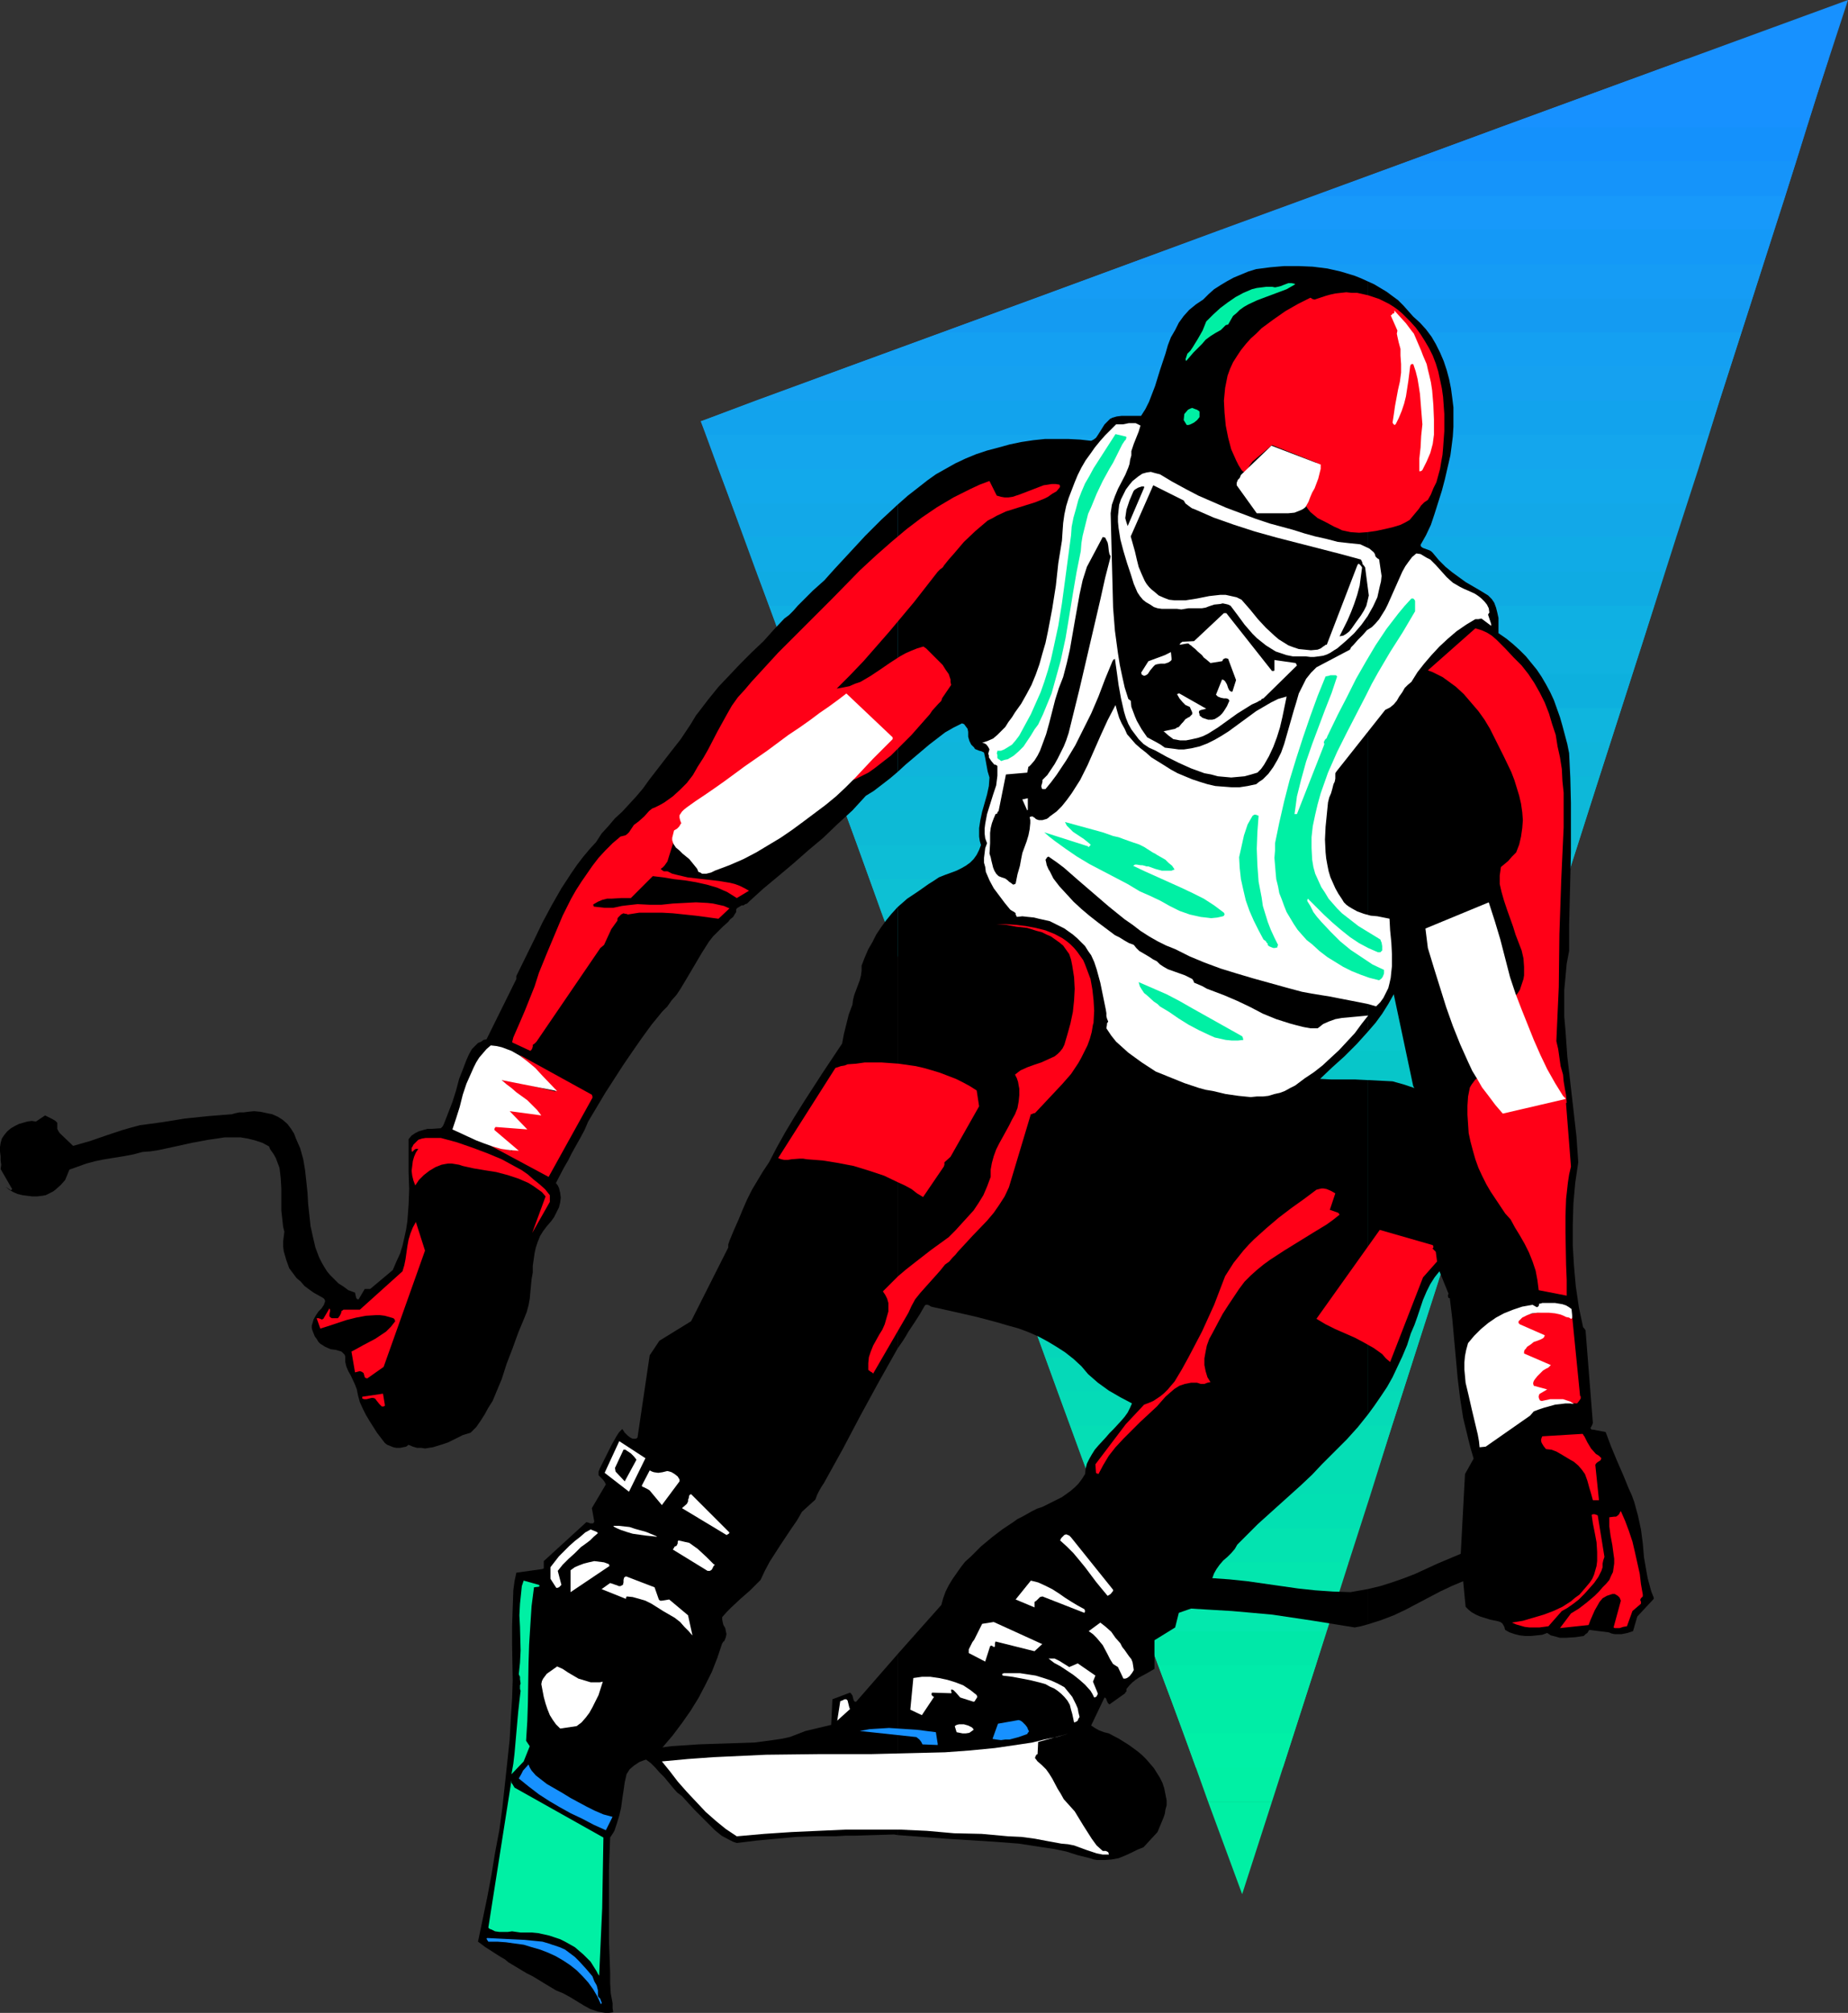 <?xml version="1.0" encoding="UTF-8" standalone="no"?>
<svg
   version="1.0"
   width="129.766mm"
   height="141.334mm"
   id="svg118"
   sodipodi:docname="Skier 24.wmf"
   xmlns:inkscape="http://www.inkscape.org/namespaces/inkscape"
   xmlns:sodipodi="http://sodipodi.sourceforge.net/DTD/sodipodi-0.dtd"
   xmlns="http://www.w3.org/2000/svg"
   xmlns:svg="http://www.w3.org/2000/svg">
  <rect width="100%" height="100%" fill="#333333" stroke="none"/>
  <sodipodi:namedview
     id="namedview118"
     pagecolor="#ffffff"
     bordercolor="#000000"
     borderopacity="0.25"
     inkscape:showpageshadow="2"
     inkscape:pageopacity="0.0"
     inkscape:pagecheckerboard="0"
     inkscape:deskcolor="#d1d1d1"
     inkscape:document-units="mm" />
  <defs
     id="defs1">
    <pattern
       id="WMFhbasepattern"
       patternUnits="userSpaceOnUse"
       width="6"
       height="6"
       x="0"
       y="0" />
  </defs>
  <path
     style="fill:#00f0a4;fill-opacity:1;fill-rule:evenodd;stroke:none"
     d="m 337.582,478.108 -7.918,24.56 -9.05,-24.56 z"
     id="path1" />
  <path
     style="fill:#00f0a4;fill-opacity:1;fill-rule:evenodd;stroke:none"
     d="m 337.582,478.108 5.818,-18.097 h -29.25 l 6.464,18.097 z"
     id="path2" />
  <path
     style="fill:#00f0a6;fill-opacity:1;fill-rule:evenodd;stroke:none"
     d="m 340.491,469.059 5.818,-18.097 h -35.552 l 6.626,18.097 z"
     id="path3" />
  <path
     style="fill:#00eda6;fill-opacity:1;fill-rule:evenodd;stroke:none"
     d="m 343.4,460.011 5.818,-18.097 h -41.854 l 6.787,18.097 z"
     id="path4" />
  <path
     style="fill:#00eba9;fill-opacity:1;fill-rule:evenodd;stroke:none"
     d="m 346.308,450.963 5.818,-18.097 h -48.157 l 6.787,18.097 z"
     id="path5" />
  <path
     style="fill:#00e8a8;fill-opacity:1;fill-rule:evenodd;stroke:none"
     d="m 349.217,441.914 5.656,-18.258 h -54.136 l 6.626,18.258 z"
     id="path6" />
  <path
     style="fill:#03e8ad;fill-opacity:1;fill-rule:evenodd;stroke:none"
     d="m 352.126,432.866 5.818,-18.258 h -60.6 l 6.626,18.258 z"
     id="path7" />
  <path
     style="fill:#03e6ae;fill-opacity:1;fill-rule:evenodd;stroke:none"
     d="m 354.873,423.656 5.818,-18.097 h -66.579 l 6.626,18.097 z"
     id="path8" />
  <path
     style="fill:#03e3b0;fill-opacity:1;fill-rule:evenodd;stroke:none"
     d="m 357.944,414.608 5.818,-18.097 h -73.043 l 6.626,18.097 z"
     id="path9" />
  <path
     style="fill:#02e0b2;fill-opacity:1;fill-rule:evenodd;stroke:none"
     d="m 360.691,405.559 5.818,-18.097 h -79.184 l 6.787,18.097 z"
     id="path10" />
  <path
     style="fill:#03deb3;fill-opacity:1;fill-rule:evenodd;stroke:none"
     d="m 363.761,396.511 5.656,-18.097 h -85.325 l 6.626,18.097 z"
     id="path11" />
  <path
     style="fill:#05deb5;fill-opacity:1;fill-rule:evenodd;stroke:none"
     d="m 366.508,387.463 5.818,-18.097 h -91.627 l 6.626,18.097 z"
     id="path12" />
  <path
     style="fill:#05dbb7;fill-opacity:1;fill-rule:evenodd;stroke:none"
     d="m 369.417,378.414 5.818,-18.097 h -97.768 l 6.626,18.097 z"
     id="path13" />
  <path
     style="fill:#05d9b8;fill-opacity:1;fill-rule:evenodd;stroke:none"
     d="m 372.326,369.366 5.818,-18.258 H 274.073 l 6.626,18.258 z"
     id="path14" />
  <path
     style="fill:#05d6ba;fill-opacity:1;fill-rule:evenodd;stroke:none"
     d="m 375.235,360.318 5.818,-18.097 H 270.841 l 6.626,18.097 z"
     id="path15" />
  <path
     style="fill:#07d6bf;fill-opacity:1;fill-rule:evenodd;stroke:none"
     d="m 378.144,351.108 5.818,-18.097 H 267.448 l 6.626,18.097 z"
     id="path16" />
  <path
     style="fill:#08d4c0;fill-opacity:1;fill-rule:evenodd;stroke:none"
     d="m 381.052,342.221 5.818,-18.258 H 264.054 l 6.787,18.258 z"
     id="path17" />
  <path
     style="fill:#08d1c2;fill-opacity:1;fill-rule:evenodd;stroke:none"
     d="m 383.961,333.011 5.818,-18.097 H 260.822 l 6.626,18.097 z"
     id="path18" />
  <path
     style="fill:#08d1c4;fill-opacity:1;fill-rule:evenodd;stroke:none"
     d="m 386.87,323.963 5.818,-18.097 H 257.429 l 6.626,18.097 z"
     id="path19" />
  <path
     style="fill:#08cfc5;fill-opacity:1;fill-rule:evenodd;stroke:none"
     d="m 389.779,314.914 5.656,-18.097 H 254.035 l 6.787,18.097 z"
     id="path20" />
  <path
     style="fill:#08ccc7;fill-opacity:1;fill-rule:evenodd;stroke:none"
     d="m 392.688,305.866 5.818,-18.097 H 250.803 l 6.626,18.097 z"
     id="path21" />
  <path
     style="fill:#07c9c6;fill-opacity:1;fill-rule:evenodd;stroke:none"
     d="m 395.435,296.818 5.818,-18.097 H 247.409 l 6.626,18.097 z"
     id="path22" />
  <path
     style="fill:#07c6c9;fill-opacity:1;fill-rule:evenodd;stroke:none"
     d="m 398.505,287.769 5.818,-18.258 H 244.177 l 6.626,18.258 z"
     id="path23" />
  <path
     style="fill:#0ac7cc;fill-opacity:1;fill-rule:evenodd;stroke:none"
     d="m 401.252,278.721 5.979,-18.258 H 240.784 l 6.626,18.258 z"
     id="path24" />
  <path
     style="fill:#0bc5cf;fill-opacity:1;fill-rule:evenodd;stroke:none"
     d="m 404.323,269.511 5.656,-18.097 H 237.39 l 6.787,18.097 z"
     id="path25" />
  <path
     style="fill:#0dc4d1;fill-opacity:1;fill-rule:evenodd;stroke:none"
     d="m 407.232,260.463 5.656,-18.097 H 233.997 l 6.787,18.097 z"
     id="path26" />
  <path
     style="fill:#0abfd1;fill-opacity:1;fill-rule:evenodd;stroke:none"
     d="m 409.979,251.415 5.818,-18.097 H 230.765 l 6.626,18.097 z"
     id="path27" />
  <path
     style="fill:#0dc0d4;fill-opacity:1;fill-rule:evenodd;stroke:none"
     d="m 412.888,242.366 5.818,-18.097 H 227.533 l 6.464,18.097 z"
     id="path28" />
  <path
     style="fill:#0dbdd6;fill-opacity:1;fill-rule:evenodd;stroke:none"
     d="m 415.796,233.318 5.818,-18.258 H 224.139 l 6.626,18.258 z"
     id="path29" />
  <path
     style="fill:#0dbad6;fill-opacity:1;fill-rule:evenodd;stroke:none"
     d="m 418.705,224.269 5.818,-18.258 H 220.745 l 6.787,18.258 z"
     id="path30" />
  <path
     style="fill:#0db8d9;fill-opacity:1;fill-rule:evenodd;stroke:none"
     d="m 421.614,215.06 5.818,-18.097 H 217.352 l 6.787,18.097 z"
     id="path31" />
  <path
     style="fill:#0fb5db;fill-opacity:1;fill-rule:evenodd;stroke:none"
     d="m 424.523,206.011 5.818,-18.097 H 214.12 l 6.626,18.097 z"
     id="path32" />
  <path
     style="fill:#0fb5de;fill-opacity:1;fill-rule:evenodd;stroke:none"
     d="m 427.432,196.963 5.818,-18.097 H 210.726 l 6.626,18.097 z"
     id="path33" />
  <path
     style="fill:#0db0de;fill-opacity:1;fill-rule:evenodd;stroke:none"
     d="m 430.34,187.915 5.818,-18.097 H 207.494 l 6.626,18.097 z"
     id="path34" />
  <path
     style="fill:#0fb2e0;fill-opacity:1;fill-rule:evenodd;stroke:none"
     d="m 433.249,178.866 5.818,-18.097 H 204.101 l 6.626,18.097 z"
     id="path35" />
  <path
     style="fill:#0fb0e3;fill-opacity:1;fill-rule:evenodd;stroke:none"
     d="m 436.158,169.818 5.656,-18.097 H 200.707 l 6.787,18.097 z"
     id="path36" />
  <path
     style="fill:#0fabe3;fill-opacity:1;fill-rule:evenodd;stroke:none"
     d="m 439.067,160.77 5.818,-18.258 H 197.475 l 6.626,18.258 z"
     id="path37" />
  <path
     style="fill:#10abe6;fill-opacity:1;fill-rule:evenodd;stroke:none"
     d="m 441.814,151.721 5.818,-18.097 H 194.081 l 6.626,18.097 z"
     id="path38" />
  <path
     style="fill:#12a8e8;fill-opacity:1;fill-rule:evenodd;stroke:none"
     d="m 444.884,142.511 5.818,-17.935 H 190.688 l 6.787,17.935 z"
     id="path39" />
  <path
     style="fill:#12a9eb;fill-opacity:1;fill-rule:evenodd;stroke:none"
     d="m 447.631,133.625 5.818,-18.258 h -265.993 l 6.626,18.258 z"
     id="path40" />
  <path
     style="fill:#14a6ed;fill-opacity:1;fill-rule:evenodd;stroke:none"
     d="m 200.545,106.318 -14.544,5.494 4.686,12.765 h 260.014 l 5.656,-18.258 z"
     id="path41" />
  <path
     style="fill:#12a3ed;fill-opacity:1;fill-rule:evenodd;stroke:none"
     d="m 225.27,97.27 -39.269,14.542 1.454,3.555 h 265.993 l 5.818,-18.097 z"
     id="path42" />
  <path
     style="fill:#15a1f0;fill-opacity:1;fill-rule:evenodd;stroke:none"
     d="m 249.995,88.221 -49.45,18.097 h 255.813 l 5.818,-18.097 z"
     id="path43" />
  <path
     style="fill:#14a0f2;fill-opacity:1;fill-rule:evenodd;stroke:none"
     d="m 274.72,79.173 -49.45,18.097 h 233.997 l 5.818,-18.097 z"
     id="path44" />
  <path
     style="fill:#149bf2;fill-opacity:1;fill-rule:evenodd;stroke:none"
     d="m 299.283,70.125 -49.288,18.097 h 212.181 l 5.818,-18.097 z"
     id="path45" />
  <path
     style="fill:#159cf5;fill-opacity:1;fill-rule:evenodd;stroke:none"
     d="m 324.169,60.915 -49.45,18.258 h 190.365 l 5.818,-18.258 z"
     id="path46" />
  <path
     style="fill:#1499f7;fill-opacity:1;fill-rule:evenodd;stroke:none"
     d="M 348.732,52.028 299.283,70.125 H 467.993 L 473.811,52.028 Z"
     id="path47" />
  <path
     style="fill:#1799fa;fill-opacity:1;fill-rule:evenodd;stroke:none"
     d="m 373.619,42.818 -49.45,18.097 h 146.733 l 5.818,-18.097 z"
     id="path48" />
  <path
     style="fill:#1594fa;fill-opacity:1;fill-rule:evenodd;stroke:none"
     d="M 398.182,33.77 348.732,52.028 h 125.078 l 5.656,-18.258 z"
     id="path49" />
  <path
     style="fill:#1491fc;fill-opacity:1;fill-rule:evenodd;stroke:none"
     d="M 422.907,24.721 373.619,42.818 H 476.719 L 482.375,24.721 Z"
     id="path50" />
  <path
     style="fill:#1791ff;fill-opacity:1;fill-rule:evenodd;stroke:none"
     d="m 447.631,15.673 -49.45,18.097 h 81.285 l 5.818,-18.097 z"
     id="path51" />
  <path
     style="fill:#1791ff;fill-opacity:1;fill-rule:evenodd;stroke:none"
     d="M 422.907,24.721 490.455,0 l -8.08,24.721 z"
     id="path52" />
  <path
     style="fill:#000000;fill-opacity:1;fill-rule:evenodd;stroke:none"
     d="m 362.953,421.717 v 9.371 l 3.555,-1.131 3.394,-1.293 3.07,-1.454 3.07,-1.616 3.07,-1.616 3.07,-1.616 3.07,-1.454 3.07,-1.293 0.646,6.786 0.808,0.808 0.808,0.646 1.131,0.646 1.131,0.485 2.586,0.808 2.262,0.485 0.485,0.162 0.485,0.323 0.323,0.485 0.323,0.646 v 0.162 l 0.162,0.485 1.131,0.646 1.454,0.485 1.293,0.323 1.454,0.162 h 1.454 l 1.616,-0.162 1.454,-0.162 1.293,-0.485 0.97,0.646 1.293,0.323 1.131,0.323 h 1.454 l 2.586,-0.162 1.131,-0.162 1.131,-0.162 0.485,-0.485 0.485,-0.323 0.485,-0.808 1.293,0.162 1.293,0.162 1.293,0.162 1.293,0.162 0.808,0.323 0.808,0.162 h 0.97 0.808 l 1.616,-0.323 1.454,-0.485 1.131,-3.878 4.363,-4.686 v -0.323 l -0.646,-1.616 -0.485,-1.777 -0.485,-1.777 -0.323,-1.777 -0.646,-3.716 -0.323,-3.716 -0.485,-3.716 -0.808,-3.716 -0.485,-1.777 -0.485,-1.777 -0.646,-1.777 -0.808,-1.777 -1.454,-3.555 -1.616,-3.716 -1.616,-3.878 -1.454,-3.878 -3.394,-0.646 h -0.323 l -0.162,-0.162 -0.162,-0.323 0.162,-0.162 0.323,-0.646 0.162,-0.485 -1.939,-24.56 -0.323,-0.485 -0.162,-0.162 -0.162,-0.162 -1.131,-5.332 -0.808,-5.494 -0.485,-5.494 -0.323,-5.332 v -5.655 l 0.162,-5.494 0.485,-5.494 0.808,-5.494 -0.485,-6.948 -1.616,-14.219 -0.808,-6.948 -0.485,-6.948 -0.323,-3.555 v -3.555 -3.555 l 0.323,-3.393 0.323,-3.555 0.646,-3.393 v -6.625 l 0.162,-6.625 0.323,-12.926 v -6.463 -6.625 l -0.162,-6.625 -0.323,-6.625 -0.485,-2.424 -0.646,-2.424 -0.646,-2.424 -0.646,-2.262 -0.808,-2.262 -0.808,-2.262 -0.97,-2.101 -1.131,-2.1 -1.131,-1.939 -1.293,-1.939 -1.454,-1.777 -1.454,-1.777 -1.616,-1.616 -1.778,-1.616 -1.778,-1.454 -2.101,-1.454 v -2.585 -1.454 l -0.323,-1.454 -0.323,-1.293 -0.485,-1.293 -0.646,-0.969 -0.97,-0.969 -2.101,-1.293 -1.939,-1.131 -1.939,-1.131 -1.778,-1.293 -1.778,-1.293 -1.778,-1.454 -1.778,-1.777 -1.616,-1.939 -0.323,-0.323 -0.485,-0.323 -1.778,-0.646 -0.485,-0.323 -0.162,-0.485 1.454,-2.585 1.293,-2.747 0.97,-2.908 0.97,-3.07 0.97,-3.07 0.808,-3.07 1.454,-6.302 0.323,-2.424 0.323,-2.585 0.162,-2.585 v -2.585 -2.585 l -0.323,-2.585 -0.323,-2.424 -0.485,-2.424 -0.646,-2.424 -0.808,-2.424 -0.97,-2.262 -1.131,-2.262 -1.131,-1.939 -1.454,-1.939 -1.616,-1.777 -1.778,-1.616 -1.293,-1.454 -1.293,-1.454 -1.454,-1.454 -3.07,-2.262 -1.616,-0.969 -1.616,-0.969 -1.778,-0.808 V 273.874 l 2.101,-2.424 1.778,-2.424 1.616,-2.585 1.454,-2.585 5.171,24.398 0.323,0.485 -1.454,-0.485 -1.454,-0.485 -2.909,-0.808 -3.07,-0.162 -3.07,-0.162 h -0.485 v 88.868 l 1.778,-2.424 1.778,-2.585 1.616,-2.424 1.454,-2.585 1.293,-2.747 1.293,-2.747 1.293,-3.07 0.97,-3.07 0.97,-2.262 0.808,-2.262 1.454,-4.363 0.97,-2.262 0.97,-1.939 1.131,-1.777 0.646,-0.808 0.646,-0.808 2.424,5.978 -0.162,0.323 v 0.323 l 0.162,0.485 h 0.323 l 0.646,5.332 0.485,5.332 0.97,10.664 0.646,5.332 0.808,5.17 1.293,5.332 0.646,2.585 0.808,2.747 v 0.162 l -2.262,4.039 -1.131,21.167 -6.141,2.585 -5.979,2.747 -2.909,1.131 -3.232,1.131 -3.07,0.969 z"
     id="path53" />
  <path
     style="fill:#000000;fill-opacity:1;fill-rule:evenodd;stroke:none"
     d="M 362.953,273.874 V 74.649 l -1.778,-0.808 -1.616,-0.646 -3.717,-1.131 -3.555,-0.808 -3.878,-0.485 -3.717,-0.162 h -3.878 l -3.717,0.323 -3.717,0.485 -2.101,0.646 -1.939,0.808 -1.939,0.808 -1.778,0.969 -1.616,0.969 -1.778,1.131 -1.454,1.293 -1.454,1.454 -1.939,1.293 -1.778,1.454 -1.454,1.616 -1.293,1.777 -0.97,1.939 -1.131,1.939 -0.808,2.101 -0.646,2.262 -1.454,4.363 -1.293,4.201 -0.808,2.101 -0.808,2.101 -0.97,1.939 -1.131,1.777 h -1.131 -1.293 -2.747 l -1.293,0.162 -1.131,0.323 -0.646,0.323 -0.485,0.485 -0.485,0.485 -0.485,0.485 -0.808,1.293 -0.808,1.293 -0.646,0.969 -0.646,0.485 -0.646,0.323 -2.909,-0.323 -3.07,-0.162 h -3.232 -3.07 l -3.07,0.323 -3.232,0.485 -3.07,0.646 -2.909,0.808 -3.07,0.808 -2.909,0.969 -2.747,1.131 -2.747,1.293 -2.586,1.454 -2.586,1.454 -2.262,1.616 -2.262,1.777 -2.909,2.262 -2.747,2.424 v 70.933 l 2.101,-1.939 2.101,-1.777 4.202,-3.555 2.101,-1.616 2.101,-1.616 2.262,-1.293 2.262,-1.131 0.323,0.162 h 0.162 l 0.485,0.646 0.485,0.646 0.162,0.808 v 0.646 0.646 l 0.323,1.131 0.485,0.969 0.808,0.808 0.162,0.323 0.323,0.162 0.808,0.323 0.646,0.162 0.646,0.323 0.323,1.454 0.323,1.777 0.323,1.777 0.485,1.616 -0.162,2.262 -0.485,2.262 -1.293,4.524 -0.485,2.262 -0.323,2.1 v 1.131 1.131 l 0.162,1.131 0.323,1.131 -0.485,1.293 -0.646,1.293 -0.808,1.131 -0.97,0.969 -1.131,0.808 -1.131,0.646 -1.293,0.646 -1.293,0.485 -1.778,0.646 -1.616,0.646 -1.454,0.969 -1.293,0.808 -2.747,1.939 -2.909,1.939 -2.586,2.262 v 117.144 l 1.454,-2.101 0.808,-1.293 0.646,-1.131 1.616,-2.424 1.454,-2.262 1.293,-2.262 0.323,-0.162 h 0.323 l 0.485,0.162 0.485,0.323 0.646,0.162 5.818,1.293 5.656,1.293 5.494,1.454 2.747,0.808 2.909,0.808 2.586,0.969 2.586,1.131 2.424,1.293 2.424,1.454 2.262,1.454 2.262,1.777 2.101,1.939 1.778,2.101 2.586,2.262 2.909,2.101 3.07,1.777 3.07,1.616 -0.485,1.131 -0.646,1.293 -0.808,1.131 -0.97,1.131 -1.939,2.101 -1.131,1.131 -0.97,1.131 -1.939,2.101 -0.97,1.131 -0.808,1.293 -0.646,1.131 -0.646,1.293 -0.323,1.293 -0.162,1.454 -0.808,1.293 -0.97,1.293 -0.97,0.969 -1.131,0.969 -1.131,0.808 -1.131,0.808 -2.586,1.293 -2.586,1.293 -1.454,0.485 -1.293,0.646 -2.586,1.454 -1.293,0.646 -1.131,0.808 -2.909,1.939 -2.747,2.101 -2.909,2.424 -2.747,2.747 -1.454,1.293 -1.131,1.454 -1.131,1.616 -1.131,1.616 -0.97,1.616 -0.808,1.616 -0.646,1.777 -0.485,1.777 -11.635,13.088 v 47.989 l 6.464,0.485 6.464,0.485 12.928,0.808 6.302,0.485 6.302,0.969 3.232,0.485 3.07,0.646 3.07,0.969 3.232,0.808 0.97,0.323 0.97,0.162 h 1.939 l 1.939,-0.162 1.778,-0.323 1.616,-0.646 1.778,-0.808 1.616,-0.808 1.616,-0.646 3.717,-4.039 0.808,-1.939 0.808,-1.939 0.323,-0.969 0.162,-1.131 0.323,-1.131 v -1.293 l -0.323,-1.616 -0.323,-1.616 -0.485,-1.454 -0.646,-1.293 -0.808,-1.293 -0.808,-1.293 -0.97,-1.131 -0.97,-1.131 -1.131,-1.131 -1.131,-0.969 -2.424,-1.777 -2.586,-1.616 -2.747,-1.454 -1.293,-0.323 -1.293,-0.485 -1.131,-0.646 -0.97,-0.646 3.555,-7.433 0.323,0.162 0.162,0.323 0.162,0.485 0.323,0.646 h 0.162 v 0.162 h 0.323 l 0.162,-0.162 3.878,-2.747 v -0.162 l 0.323,-0.323 v -0.646 l 0.808,-0.969 0.808,-0.808 0.808,-0.646 0.97,-0.646 2.101,-1.131 1.939,-1.131 v -7.594 l 5.494,-3.393 0.97,-3.878 3.232,-1.131 5.333,0.323 5.494,0.323 5.494,0.485 5.333,0.485 10.827,1.616 10.989,1.777 1.616,-0.323 1.778,-0.485 v -9.371 l -4.525,0.808 -4.686,-0.162 -4.686,-0.323 -4.525,-0.485 -4.525,-0.646 -9.05,-1.293 -4.686,-0.485 -4.525,-0.323 0.485,-1.293 0.646,-1.131 0.808,-1.131 0.97,-1.131 1.131,-0.969 0.97,-0.969 0.97,-1.131 0.646,-1.131 2.747,-2.747 2.747,-2.747 11.474,-10.341 2.909,-2.747 2.586,-2.747 3.394,-3.393 3.232,-3.232 2.909,-3.232 2.586,-3.232 v -88.868 l -3.232,-0.162 h -3.07 -3.232 l -3.07,-0.162 3.232,-3.07 3.232,-2.908 3.232,-3.232 z"
     id="path54" />
  <path
     style="fill:#000000;fill-opacity:1;fill-rule:evenodd;stroke:none"
     d="m 238.198,204.88 v -70.933 l -4.363,4.039 -4.202,4.201 -8.08,8.725 -1.454,1.616 -1.293,1.454 -3.07,2.747 -2.747,2.747 -1.293,1.293 -1.131,1.293 -0.646,0.646 -0.485,0.485 -1.293,0.969 -2.747,2.908 -2.747,3.07 -3.07,2.908 -3.07,3.07 -2.909,3.07 -2.909,3.07 -2.747,3.393 -2.586,3.393 -0.646,0.808 -0.485,0.808 -0.485,0.808 -0.485,0.808 -1.293,1.939 -1.293,1.939 -2.909,3.716 -2.747,3.555 -2.747,3.555 -1.616,2.262 -1.778,2.101 -3.717,4.039 -1.939,1.777 -1.778,2.1 -1.778,1.939 -1.454,2.262 -1.778,1.939 -1.616,1.939 -1.616,2.101 -1.454,2.101 -2.747,4.201 -2.586,4.524 -2.424,4.524 -2.262,4.686 -4.686,9.533 v 0.485 0.162 0.162 l -7.918,15.996 -0.808,0.162 -0.646,0.485 -0.808,0.323 -0.485,0.485 -1.131,1.131 -0.808,1.454 -0.646,1.454 -1.293,3.393 -0.646,1.616 -0.808,3.07 -0.97,3.07 -1.131,2.908 -1.131,2.908 -0.323,0.646 -0.323,0.323 -0.162,0.162 -2.262,0.162 h -1.293 l -1.131,0.323 -1.131,0.323 -0.97,0.485 -0.97,0.646 -0.808,0.969 v 4.524 4.201 l 0.162,4.524 -0.162,4.201 -0.323,4.363 -0.323,2.101 -0.485,2.262 -0.485,2.101 -0.646,2.1 -0.97,2.101 -0.97,2.262 -5.979,5.009 h -1.454 l -1.616,2.747 h -0.323 l -0.323,-0.323 -0.323,-1.454 -1.778,-0.646 -1.293,-0.969 -1.293,-0.808 -1.131,-1.131 -1.131,-1.131 -0.808,-0.969 -0.808,-1.293 -0.646,-1.131 -0.646,-1.293 -0.97,-2.585 -0.646,-2.747 -0.646,-2.908 -0.646,-5.978 -0.162,-2.908 -0.323,-3.07 -0.323,-2.908 -0.485,-2.908 -0.808,-2.908 -1.131,-2.585 -0.485,-1.293 -0.808,-1.293 -0.97,-1.293 -1.293,-1.131 -1.293,-0.808 -1.454,-0.646 -1.616,-0.323 -1.454,-0.323 -1.778,-0.162 -1.616,0.162 -1.131,0.162 h -1.131 l -0.808,0.162 -0.646,0.162 -0.485,0.162 -6.141,0.485 -6.302,0.646 -5.979,0.969 -5.979,0.808 -2.424,0.646 -2.262,0.646 -4.363,1.454 -4.202,1.454 -2.262,0.646 -2.262,0.646 -3.555,-3.393 -0.323,-0.485 -0.323,-0.646 v -0.808 -0.808 l -0.485,-0.485 -0.808,-0.485 -0.97,-0.485 -0.97,-0.485 -2.424,1.616 -1.131,-0.162 -1.131,0.162 -1.131,0.323 -1.131,0.323 -0.97,0.485 -1.131,0.646 -0.97,0.808 -0.808,0.969 -0.646,0.969 -0.323,1.131 L 0,304.412 v 1.131 l 0.162,1.293 v 1.131 l 0.162,1.131 -0.162,1.131 3.07,5.332 -0.162,0.162 -0.162,0.162 -0.485,-0.323 -0.485,-0.323 -0.485,-0.323 0.97,0.808 1.131,0.646 1.131,0.485 1.293,0.323 1.293,0.162 1.293,0.162 h 1.293 l 1.293,-0.162 0.97,-0.162 0.97,-0.485 0.97,-0.485 0.646,-0.485 1.454,-1.293 1.131,-1.293 1.131,-2.747 2.262,-0.808 2.262,-0.808 2.424,-0.646 2.424,-0.485 5.01,-0.808 2.586,-0.485 2.424,-0.646 2.101,-0.162 2.101,-0.323 4.525,-0.969 4.363,-0.969 4.363,-0.808 2.262,-0.323 2.101,-0.323 h 2.101 2.101 l 1.939,0.323 1.939,0.485 1.939,0.646 1.778,0.969 0.162,0.485 0.162,0.323 0.808,1.131 0.646,1.131 0.485,1.293 0.485,1.293 0.162,1.293 0.162,1.454 0.162,2.747 v 2.908 2.908 l 0.323,2.908 0.162,1.454 0.323,1.293 -0.162,1.293 -0.162,1.293 v 1.293 l 0.162,1.293 0.323,1.131 0.323,1.131 0.808,2.262 0.97,1.293 0.97,1.293 1.131,0.969 0.97,1.131 1.293,0.969 1.131,0.808 2.586,1.454 0.323,0.323 0.162,0.485 -0.323,0.969 -0.646,0.969 -0.808,0.808 -0.646,0.969 -0.646,1.131 -0.323,1.131 -0.162,0.485 v 0.646 l 0.162,0.646 0.323,0.808 0.323,0.808 0.485,0.646 0.485,0.808 0.485,0.485 1.293,0.808 1.454,0.646 1.293,0.162 1.131,0.323 0.485,0.162 0.485,0.485 0.323,0.323 0.162,0.485 v 0.808 0.646 l 0.323,1.293 0.485,1.131 0.646,1.131 1.131,2.424 0.485,1.293 0.323,1.616 0.485,1.777 0.808,1.777 0.808,1.616 0.97,1.616 1.939,3.07 2.101,2.747 0.646,0.485 0.808,0.323 0.808,0.323 0.808,0.162 h 0.97 l 0.808,-0.162 0.808,-0.162 0.646,-0.485 1.131,0.485 1.131,0.323 h 1.131 l 0.97,0.162 2.101,-0.323 2.101,-0.646 1.939,-0.646 1.939,-0.969 1.939,-0.969 2.101,-0.646 1.454,-1.454 1.131,-1.616 1.131,-1.777 0.97,-1.777 1.131,-1.777 0.808,-1.939 1.616,-3.878 1.293,-4.039 1.616,-4.201 1.454,-4.039 1.616,-3.878 0.646,-1.616 0.485,-1.777 0.323,-1.777 0.162,-1.777 0.323,-3.393 0.323,-1.777 v -1.777 l 0.485,-3.393 0.323,-1.454 0.485,-1.454 0.646,-1.616 0.808,-1.293 0.97,-1.293 1.131,-1.293 0.808,-1.131 0.646,-1.293 0.646,-1.293 0.323,-1.293 0.162,-1.293 -0.162,-1.293 -0.323,-1.293 -0.323,-0.646 -0.485,-0.646 2.101,-4.039 1.131,-1.939 0.97,-1.939 2.262,-4.039 1.131,-2.101 0.97,-2.262 4.525,-7.594 4.686,-7.271 2.424,-3.555 2.586,-3.716 2.586,-3.555 2.909,-3.555 1.293,-1.293 1.131,-1.616 1.293,-1.454 0.97,-1.454 1.939,-3.232 3.717,-6.302 1.939,-3.07 1.131,-1.454 1.293,-1.293 1.293,-1.293 1.454,-1.293 0.485,-0.646 0.808,-0.646 0.485,-0.808 0.323,-0.485 v -0.646 l 0.162,-0.323 0.485,-0.323 0.808,-0.485 h 0.485 l 0.485,-0.323 0.485,-0.162 0.323,-0.323 0.323,-0.323 3.555,-3.232 3.878,-3.232 4.04,-3.393 4.04,-3.555 4.04,-3.393 3.878,-3.716 3.878,-3.555 3.555,-3.878 2.101,-1.293 2.101,-1.616 2.101,-1.616 z"
     id="path55" />
  <path
     style="fill:#000000;fill-opacity:1;fill-rule:evenodd;stroke:none"
     d="M 238.198,357.894 V 240.75 l -1.616,1.777 -1.454,1.777 -1.293,1.777 -1.293,1.939 -0.97,1.939 -1.131,1.939 -0.97,2.262 -0.808,2.101 v 1.293 l -0.162,1.293 -0.323,1.293 -0.485,1.293 -0.97,2.585 -0.323,1.293 -0.162,1.293 -0.97,2.585 -0.646,2.585 -0.646,2.585 -0.485,2.585 -5.171,7.756 -5.01,7.756 -2.424,3.878 -2.424,4.039 -2.262,4.039 -2.101,4.039 -1.616,2.424 -1.454,2.424 -1.454,2.424 -1.293,2.585 -1.131,2.585 -1.131,2.747 -1.293,2.908 -1.131,2.747 -0.162,0.485 -0.162,0.485 v 0.808 l -9.858,19.551 -8.403,5.17 -2.586,3.878 -3.232,21.813 -0.162,0.162 -0.323,0.162 h -0.808 l -0.646,-0.323 -0.646,-0.485 -0.485,-0.485 -0.485,-0.485 v -0.162 l -0.162,-0.162 -0.323,-0.485 -0.808,0.808 -0.646,0.969 -1.293,2.262 -1.131,2.262 -1.131,2.262 -0.485,0.969 -0.485,0.969 -0.323,0.808 v 0.485 0.485 l 1.131,1.131 0.485,0.646 0.323,0.646 -3.717,6.302 0.646,3.555 -0.162,0.323 -0.162,0.162 h -0.162 -0.323 -0.323 l -0.323,-0.162 -0.646,-0.162 -11.312,10.341 v 1.616 0.323 l -0.323,0.162 -6.949,0.969 -0.485,2.262 -0.323,2.424 -0.162,4.686 -0.162,4.847 v 4.847 l 0.162,9.533 -0.162,4.847 -0.323,4.847 -0.323,5.978 -0.646,6.14 -0.646,5.978 -0.646,5.978 -0.808,5.978 -1.131,5.978 -0.97,5.978 -1.131,5.978 -2.424,11.634 1.939,1.454 4.04,2.585 1.131,0.646 0.97,0.808 3.232,1.939 1.616,0.969 1.616,0.808 2.909,1.777 3.232,1.939 1.939,0.808 1.778,0.969 3.717,2.262 1.778,0.969 1.939,0.646 0.97,0.162 0.97,0.162 h 0.97 l 1.131,-0.162 -0.162,-1.131 v -1.293 l -0.485,-2.585 -0.162,-2.747 v -1.293 -1.454 l -0.323,-9.048 v -9.21 -8.887 l 0.162,-4.524 0.162,-4.201 0.646,-0.969 0.485,-0.808 0.646,-1.939 0.646,-2.101 0.485,-2.101 0.323,-2.424 0.323,-2.1 0.323,-2.262 0.485,-2.1 0.808,-1.293 1.131,-0.969 1.454,-0.969 0.808,-0.323 0.97,-0.323 1.293,0.969 1.131,1.131 1.131,1.293 1.293,1.293 2.262,2.747 1.131,1.293 1.293,0.969 1.616,1.777 1.778,1.939 1.778,1.777 1.778,1.777 1.778,1.777 1.778,1.454 2.101,1.131 0.97,0.485 0.97,0.323 5.333,-0.646 5.171,-0.485 5.333,-0.485 5.171,-0.162 h 5.171 l 2.747,-0.162 h 2.424 l 10.342,-0.323 0.97,0.162 v -47.989 l -10.989,12.603 h -0.323 l -0.162,-0.162 -0.162,-0.162 -0.323,-1.293 -0.323,-0.485 -0.323,-0.323 -4.686,1.777 -0.323,6.786 -6.787,1.616 -2.101,0.808 -2.101,0.808 -2.262,0.485 -2.262,0.323 -2.424,0.323 -2.424,0.323 -4.848,0.162 -5.01,0.162 -4.848,0.162 -4.848,0.323 -2.424,0.162 -2.424,0.323 2.747,-3.232 2.424,-3.232 2.262,-3.232 2.101,-3.393 1.778,-3.393 1.778,-3.555 1.454,-3.716 1.293,-3.878 0.162,-0.162 0.162,-0.323 h 0.162 l 0.162,-0.323 0.323,-0.808 0.162,-0.808 -0.162,-0.808 -0.162,-0.808 -0.485,-0.808 -0.162,-0.646 -0.162,-0.808 v -0.646 l 1.293,-1.454 1.131,-1.131 2.424,-2.262 2.586,-2.262 1.293,-1.293 1.454,-1.454 1.131,-2.424 1.293,-2.424 2.909,-4.524 2.909,-4.363 1.454,-2.1 1.293,-2.262 3.555,-3.232 0.485,-1.293 0.485,-0.969 0.646,-1.131 0.646,-0.969 5.01,-9.048 4.686,-8.887 4.848,-8.887 z"
     id="path56" />
  <path
     style="fill:#ff0017;fill-opacity:1;fill-rule:evenodd;stroke:none"
     d="m 435.996,423.171 -0.485,-2.747 -0.323,-2.747 -0.646,-2.908 -0.646,-2.908 -0.646,-2.747 -0.97,-2.908 -0.97,-2.585 -1.131,-2.585 -0.162,0.162 -0.162,0.323 -0.162,0.323 -0.323,0.323 -0.485,0.323 h -0.485 l -1.293,0.162 v 1.131 1.293 l 0.323,2.424 0.485,2.585 0.323,2.424 0.162,1.131 v 1.293 l -0.162,1.131 -0.162,1.131 -0.485,0.969 -0.485,1.131 -0.808,0.969 -0.97,0.969 -0.97,1.131 -1.131,1.131 -2.101,1.777 -2.101,1.616 -2.101,1.293 -2.909,3.878 7.595,-0.808 0.485,-1.293 1.131,-2.585 0.646,-1.131 0.646,-1.131 0.808,-0.969 1.131,-0.646 1.454,-0.485 h 0.646 l 0.808,0.485 0.485,0.485 0.323,0.808 -1.939,7.109 0.323,0.162 h 0.323 0.97 l 0.485,-0.162 0.485,-0.162 0.97,-0.162 1.454,-4.039 2.262,-1.939 v -0.323 -0.323 l -0.162,-0.162 v -0.323 l 0.162,-0.323 0.162,-0.162 v 0 l 0.323,-0.323 v -0.162 z"
     id="path57" />
  <path
     style="fill:#ff0017;fill-opacity:1;fill-rule:evenodd;stroke:none"
     d="m 425.816,413.154 -1.778,-10.987 -0.323,-0.162 -0.485,-0.162 h -0.485 l -0.323,0.162 0.323,2.262 0.485,2.424 0.485,2.585 0.162,2.585 v 2.424 l -0.162,1.293 -0.323,1.131 -0.323,1.131 -0.485,1.131 -0.646,0.969 -0.808,0.969 -0.97,1.131 -0.97,1.131 -1.131,0.808 -1.131,0.969 -2.262,1.454 -2.424,1.131 -2.586,0.969 -2.747,0.808 -2.747,0.808 -2.909,0.485 1.131,0.485 1.131,0.323 1.131,0.323 1.293,0.162 h 2.586 l 2.424,-0.323 3.555,-4.039 1.454,-0.808 1.616,-1.131 1.454,-1.131 1.454,-1.454 1.293,-1.454 1.293,-1.454 1.131,-1.616 0.808,-1.616 0.323,-0.969 v -0.969 l 0.162,-0.808 z"
     id="path58" />
  <path
     style="fill:#ff0017;fill-opacity:1;fill-rule:evenodd;stroke:none"
     d="m 425.008,386.978 -0.646,-0.646 -0.808,-0.485 -1.293,-1.454 -0.97,-1.616 -0.808,-1.616 -0.162,-0.162 -0.162,-0.323 -0.162,-0.162 -10.666,0.646 -0.162,0.323 -0.162,0.485 v 0.485 l 0.162,0.485 0.485,0.808 0.646,0.808 1.454,0.162 1.293,0.485 1.131,0.646 2.424,1.454 1.131,0.646 1.131,0.969 0.97,1.131 0.808,1.131 0.646,1.777 0.485,1.777 0.485,1.616 0.485,1.777 h 1.616 l -0.97,-9.371 0.162,-0.323 0.323,-0.323 0.485,-0.323 0.485,-0.323 v -0.162 z"
     id="path59" />
  <path
     style="fill:#ff0017;fill-opacity:1;fill-rule:evenodd;stroke:none"
     d="m 419.352,370.497 -2.101,-21.167 -0.808,-0.485 -0.97,-0.323 -1.131,-0.323 -1.131,-0.162 h -2.586 l -2.747,0.323 -2.586,0.485 -1.131,0.323 -0.97,0.323 -0.97,0.323 -0.646,0.323 -0.646,0.485 -0.323,0.323 7.11,2.908 v 0.162 l -0.323,0.162 -0.646,0.162 -0.646,0.323 -0.646,0.162 -0.485,0.323 -0.485,0.162 v 0.323 l -2.262,3.555 6.626,3.555 -0.323,0.808 -0.485,0.646 -1.131,1.454 -1.293,1.293 -0.646,0.646 -0.485,0.485 4.686,0.808 v 0.323 l -0.485,0.323 -0.485,0.485 -0.646,0.323 -1.454,0.808 -0.485,0.162 -0.323,0.323 13.09,0.808 h 0.162 l 0.162,-0.162 0.485,-0.646 0.323,-0.485 v -0.323 -0.323 z"
     id="path60" />
  <path
     style="fill:#ffffff;fill-opacity:1;fill-rule:evenodd;stroke:none"
     d="m 417.736,372.598 -0.97,-0.646 -0.97,-0.323 -0.97,-0.323 h -1.131 -1.131 -1.131 l -2.262,0.485 -0.485,-0.162 -0.162,-0.323 -0.162,-0.485 v -0.323 l 0.162,-0.485 0.162,-0.162 1.939,-1.131 -3.555,-0.969 -0.162,-0.485 v -0.323 l 0.162,-0.485 0.323,-0.485 0.646,-0.808 0.646,-0.646 0.808,-0.808 0.808,-0.485 0.646,-0.323 0.646,-0.646 -7.11,-3.07 v -0.485 l 0.162,-0.485 0.323,-0.323 0.323,-0.485 0.97,-0.646 0.808,-0.646 0.97,-0.323 0.808,-0.323 0.646,-0.323 0.323,-0.323 0.162,-0.485 -6.626,-2.908 -0.323,-0.323 v -0.485 l 0.97,-0.969 1.293,-0.646 1.293,-0.485 1.454,-0.162 h 1.616 1.454 l 1.616,0.162 1.454,0.323 0.808,0.323 0.646,0.323 0.808,0.162 0.485,0.323 h 0.162 l 0.162,-0.323 v -0.646 l -0.162,-1.616 -0.646,-0.485 -0.808,-0.485 -0.97,-0.323 -0.97,-0.162 -0.97,-0.162 h -1.131 -2.262 l -0.485,0.162 h -0.323 v 0 l -0.162,0.646 -0.162,0.162 -0.323,0.162 -1.131,-0.646 -2.747,0.485 -2.424,0.808 -2.424,0.969 -2.101,1.131 -2.101,1.454 -1.939,1.616 -1.778,1.777 -1.616,1.939 -0.485,1.777 -0.323,1.616 -0.162,1.777 v 1.777 l 0.162,1.777 0.162,1.777 0.808,3.393 0.808,3.555 0.808,3.393 0.808,3.393 0.323,1.777 0.162,1.616 1.616,-0.162 11.797,-8.24 0.97,-1.131 1.293,-0.485 1.454,-0.485 2.909,-0.808 1.454,-0.162 1.293,-0.162 h 1.293 z"
     id="path61" />
  <path
     style="fill:#ff0017;fill-opacity:1;fill-rule:evenodd;stroke:none"
     d="m 416.928,309.582 -1.454,-18.581 -15.998,2.585 -7.272,-7.594 -0.646,0.485 -0.485,0.646 -0.485,0.646 -0.485,0.808 -0.485,2.424 -0.162,2.424 v 2.424 l 0.162,2.424 0.162,2.424 0.485,2.262 0.646,2.424 0.646,2.262 0.808,2.262 0.97,2.101 1.131,2.262 1.131,1.939 1.293,1.939 1.293,1.939 1.293,1.939 1.454,1.616 1.131,2.1 1.293,2.101 1.293,2.262 1.131,2.262 0.97,2.424 0.808,2.424 0.485,2.585 0.162,1.293 0.162,1.293 7.434,1.454 v -4.201 l -0.162,-4.039 -0.162,-8.564 v -4.363 l 0.162,-4.524 0.485,-4.363 0.323,-2.101 z"
     id="path62" />
  <path
     style="fill:#ff0017;fill-opacity:1;fill-rule:evenodd;stroke:none"
     d="m 415.796,292.617 -0.162,-1.939 -0.323,-1.777 -0.323,-1.939 -0.162,-1.777 -0.323,-1.131 -0.323,-1.131 -0.323,-2.262 -0.323,-2.262 -0.485,-2.101 0.323,-7.271 0.323,-7.109 0.162,-14.057 0.485,-14.219 0.323,-7.109 0.323,-6.948 v -6.14 -3.07 l -0.323,-3.07 -0.162,-3.232 -0.485,-3.07 -0.646,-2.908 -0.485,-3.07 -0.97,-2.908 -0.808,-2.747 -1.131,-2.908 -1.293,-2.585 -1.454,-2.585 -1.616,-2.424 -1.778,-2.262 -2.101,-2.101 -2.262,-2.424 -2.262,-2.262 -1.293,-1.131 -1.293,-0.808 -1.454,-0.646 -1.616,-0.485 -12.605,11.149 1.293,0.485 2.586,1.293 1.131,0.808 2.424,1.777 2.101,1.939 1.939,2.262 1.939,2.262 1.616,2.262 1.454,2.424 1.778,3.555 0.97,1.939 0.97,1.939 1.939,4.039 0.808,2.101 0.646,2.1 0.646,2.101 0.485,2.101 0.323,2.262 0.162,2.101 -0.162,2.1 -0.323,2.262 -0.485,2.101 -0.808,2.1 -1.131,1.131 -0.97,1.131 -0.97,0.808 -0.97,0.808 -0.162,1.131 -0.162,1.131 v 0.969 1.293 l 0.485,2.101 0.646,2.262 0.808,2.424 0.808,2.262 0.808,2.262 0.646,2.101 0.808,2.101 0.808,2.1 0.485,2.101 0.162,2.262 v 2.262 l -0.162,0.969 -0.323,0.969 -0.323,0.969 -0.323,0.969 -0.646,0.969 -0.646,0.808 3.07,7.594 1.454,3.716 1.616,3.716 1.616,3.555 1.778,3.393 1.939,3.393 2.101,2.908 z"
     id="path63" />
  <path
     style="fill:#ffffff;fill-opacity:1;fill-rule:evenodd;stroke:none"
     d="m 415.473,291.486 -0.323,-0.323 -0.323,-0.323 -2.101,-3.393 -2.101,-3.716 -1.778,-3.716 -1.778,-4.039 -1.616,-4.039 -1.616,-4.039 -1.616,-4.201 -1.454,-4.363 -1.293,-5.009 -1.293,-5.009 -1.454,-4.847 -1.616,-5.009 -16.806,6.948 0.646,5.17 1.616,5.332 1.616,5.17 1.616,5.17 1.778,5.009 1.939,4.847 2.101,4.686 1.131,2.424 1.293,2.1 1.293,2.262 1.616,2.101 0.97,1.293 0.97,1.293 0.97,1.131 0.97,1.131 16.645,-3.878 z"
     id="path64" />
  <path
     style="fill:#ffffff;fill-opacity:1;fill-rule:evenodd;stroke:none"
     d="m 395.758,165.617 -0.808,-2.424 v -0.162 l 0.323,-0.485 -0.162,-1.131 -0.485,-0.969 -0.646,-0.808 -0.808,-0.808 -0.808,-0.646 -0.97,-0.646 -1.778,-0.808 -1.131,-0.485 -0.97,-0.485 -1.939,-1.131 -1.616,-1.454 -1.454,-1.616 -1.454,-1.616 -1.454,-1.454 -0.97,-0.485 -0.808,-0.485 -0.808,-0.485 -1.131,-0.162 -1.131,0.969 -0.97,1.293 -0.808,1.131 -0.808,1.454 -1.293,2.908 -1.293,2.908 -1.293,2.908 -0.646,1.293 -0.808,1.293 -0.808,1.293 -0.97,1.131 -0.97,0.969 -1.293,0.808 -1.131,1.293 -1.293,1.293 -1.131,1.293 -0.646,0.646 -0.323,0.646 -8.888,4.686 -1.454,1.454 -1.293,1.616 -0.97,1.939 -0.97,1.939 -0.646,2.262 -0.646,2.101 -1.293,4.524 -1.293,4.524 -0.808,2.262 -0.97,1.939 -1.131,1.939 -1.293,1.777 -1.454,1.454 -0.97,0.646 -0.808,0.646 -2.262,0.485 -2.101,0.323 h -2.262 l -2.101,-0.162 -2.101,-0.162 -2.101,-0.485 -2.101,-0.646 -1.939,-0.646 -1.939,-0.808 -1.939,-0.808 -1.778,-0.969 -1.778,-1.131 -3.394,-2.101 -1.454,-1.293 -1.454,-1.131 -1.293,-1.131 -1.131,-1.293 -1.131,-1.293 -0.646,-1.454 -0.808,-1.454 -0.646,-1.454 -0.485,-1.616 -0.485,-1.777 -2.101,4.039 -1.778,3.878 -3.555,8.079 -1.939,3.878 -1.131,1.777 -1.131,1.777 -1.293,1.777 -1.293,1.616 -1.454,1.454 -1.778,1.293 -0.323,0.323 -0.485,0.323 -1.131,0.323 h -0.97 l -0.485,-0.162 -0.323,-0.162 -0.323,-0.323 -0.323,-0.162 -0.162,-0.162 v 0 h -0.323 l -0.485,0.162 0.162,0.808 v 0.808 l -0.162,1.616 -0.323,1.616 -0.485,1.616 -1.131,3.07 -0.323,1.616 -0.323,1.777 -0.646,2.262 -0.485,2.424 -0.162,0.162 -0.485,0.162 -0.646,-0.485 -0.485,-0.323 -0.323,-0.323 -0.646,-0.485 -0.485,-0.162 -0.485,-0.162 -0.808,-0.323 -0.646,-0.646 -0.485,-0.808 -0.323,-0.808 -0.485,-1.939 -0.162,-0.808 -0.323,-0.969 0.162,-2.747 v -2.747 l 0.162,-1.293 0.323,-1.293 0.485,-1.293 0.485,-1.131 0.485,-0.162 v -0.323 l 0.323,-0.323 1.939,-9.695 5.656,-0.485 0.323,-1.616 h 0.162 l 0.162,-0.162 0.323,-0.323 0.97,-1.131 0.808,-1.293 0.646,-1.293 0.485,-1.293 1.131,-3.07 0.808,-2.908 1.616,-6.302 0.97,-3.07 1.131,-2.908 0.97,-3.716 0.808,-3.555 1.293,-7.433 1.293,-7.271 0.808,-3.716 1.131,-3.555 4.202,-7.917 0.646,0.162 0.323,0.646 0.323,0.646 0.162,0.808 0.162,1.454 0.162,0.808 0.323,0.646 -1.454,5.655 -1.293,5.817 -2.747,11.795 -2.747,11.795 -2.909,11.795 -0.646,1.939 -0.646,1.616 -0.808,1.616 -0.808,1.616 -0.808,1.454 -0.97,1.454 -0.97,1.454 -1.293,1.293 v 0.485 l -0.162,0.646 -0.162,0.485 0.162,0.646 0.162,0.162 h 0.162 0.646 l 1.454,-1.777 1.454,-1.939 2.586,-3.878 2.424,-4.039 2.101,-4.201 2.101,-4.201 1.939,-4.524 1.778,-4.686 1.939,-4.686 0.323,-0.485 h 0.162 l 0.162,-0.162 0.485,3.393 0.485,3.555 0.646,3.555 0.808,3.555 0.485,1.616 0.646,1.616 0.808,1.454 0.97,1.293 0.97,1.293 1.293,1.293 1.454,0.969 1.778,0.808 2.909,1.616 3.232,1.616 3.232,1.454 3.555,1.293 1.778,0.323 1.778,0.485 1.778,0.162 1.778,0.162 1.778,-0.162 1.778,-0.162 1.778,-0.485 1.616,-0.485 0.97,-0.969 0.808,-1.131 1.293,-2.262 1.131,-2.424 0.97,-2.585 0.808,-2.585 0.646,-2.747 1.131,-5.494 -2.262,0.646 -1.939,0.969 -1.939,1.131 -1.939,1.131 -7.272,5.332 -1.778,1.131 -1.939,1.131 -1.939,0.969 -2.101,0.808 -2.101,0.485 -2.101,0.323 h -1.293 l -1.131,-0.162 -1.293,-0.162 -1.293,-0.162 -1.131,-0.808 -1.131,-0.646 -2.424,-1.293 -1.454,-2.1 -1.293,-2.262 -0.485,-1.131 -0.485,-1.293 -0.485,-1.293 -0.162,-1.616 -0.646,-0.485 -0.97,-3.07 -0.646,-2.908 -0.646,-3.07 -0.485,-3.07 -0.808,-5.978 -0.485,-6.14 -0.162,-6.302 -0.162,-6.14 -0.323,-12.603 0.162,-1.131 0.162,-1.131 0.808,-2.262 0.808,-1.939 1.939,-3.716 0.808,-1.939 0.323,-0.969 0.162,-1.131 0.323,-1.131 v -1.131 l 0.646,-1.939 0.646,-1.616 0.646,-1.616 0.485,-1.616 -0.646,-0.323 -0.646,-0.323 h -0.808 -0.97 l -1.616,0.323 h -0.808 -0.97 l -1.454,1.454 -1.454,1.454 -1.293,1.454 -1.454,1.777 -1.131,1.616 -1.293,1.777 -1.131,1.939 -0.97,1.939 -0.808,1.939 -0.808,2.101 -0.808,2.101 -0.646,2.1 -0.485,2.262 -0.323,2.262 -0.162,2.262 -0.162,2.424 -0.97,5.978 -0.646,5.978 -0.97,6.14 -1.131,5.978 -0.646,3.07 -0.808,2.747 -0.808,2.908 -0.97,2.747 -1.131,2.747 -1.293,2.424 -1.454,2.585 -1.616,2.262 -0.808,1.293 -0.97,1.293 -0.808,1.293 -1.131,1.131 -0.97,0.969 -1.131,0.969 -1.454,0.646 -1.454,0.485 0.646,0.162 0.485,0.323 0.485,0.646 0.323,0.646 -0.162,0.485 -0.162,0.646 0.162,0.485 v 0.485 l 0.646,0.969 0.808,0.969 h 0.323 l 0.485,0.323 v 1.293 1.293 l -0.162,1.293 -0.162,1.293 -0.808,2.424 -0.808,2.585 -0.808,2.585 -0.485,2.585 -0.162,1.293 v 1.293 l 0.162,1.293 0.485,1.293 -0.485,1.293 -0.162,1.293 -0.162,1.293 v 1.293 l 0.323,1.131 0.162,1.293 0.485,1.131 0.485,1.131 1.131,2.1 1.454,1.939 1.454,1.939 1.454,1.777 0.485,0.323 0.323,0.162 0.485,0.323 0.162,0.162 v 0.323 l 0.162,0.323 0.162,0.323 1.454,-0.162 1.454,0.162 1.616,0.162 1.293,0.323 1.454,0.323 1.454,0.323 1.293,0.646 1.293,0.646 1.293,0.646 1.131,0.808 1.131,0.808 1.131,0.969 1.131,1.131 0.97,0.969 0.808,1.293 0.808,1.131 0.808,1.777 0.646,1.939 0.97,3.555 1.454,7.109 0.162,0.969 v 0.808 l 0.162,0.646 0.323,0.808 -0.323,0.485 v 0.323 l -0.162,0.969 1.293,1.939 1.293,1.616 1.616,1.454 1.616,1.454 3.555,2.585 3.717,2.424 7.595,3.07 3.878,1.293 1.778,0.485 1.939,0.323 3.394,0.808 3.394,0.485 1.616,0.162 1.616,0.162 1.616,-0.162 h 1.616 l 1.454,-0.162 1.616,-0.485 1.454,-0.323 1.293,-0.485 1.454,-0.808 1.293,-0.646 1.293,-0.969 1.293,-0.969 2.424,-1.616 2.262,-1.777 2.262,-2.101 2.101,-1.939 2.101,-2.262 2.101,-2.262 1.778,-2.424 1.778,-2.262 -3.394,0.323 -3.555,0.323 -1.778,0.323 -1.778,0.646 -1.454,0.646 -0.808,0.646 -0.646,0.485 h -1.939 l -1.778,-0.323 -1.939,-0.485 -1.778,-0.485 -3.555,-1.131 -3.555,-1.454 -3.394,-1.777 -3.394,-1.616 -3.394,-1.454 -3.394,-1.293 -1.293,-0.485 -1.131,-0.646 -2.262,-0.969 -0.162,-0.485 -0.323,-0.485 -0.97,-0.485 -0.97,-0.485 -2.262,-0.808 -2.262,-0.808 -1.131,-0.646 -0.97,-0.646 -0.808,-0.808 -0.97,-0.485 -0.97,-0.646 -0.808,-0.485 -1.939,-1.131 -0.808,-0.808 -0.646,-0.808 -1.293,-0.485 -1.131,-0.646 -1.293,-0.808 -0.646,-0.323 -0.646,-0.323 -4.525,-3.393 -2.262,-1.777 -2.101,-1.777 -2.101,-1.939 -1.778,-1.939 -1.939,-2.101 -1.616,-2.101 -0.646,-1.293 -0.323,-0.646 -0.323,-0.485 -0.485,-1.131 -0.162,-0.808 -0.162,-0.646 0.162,-0.162 0.162,-0.323 0.162,-0.162 0.323,-0.162 2.101,1.454 1.939,1.454 3.878,3.393 8.08,6.948 4.202,3.393 2.101,1.454 2.101,1.616 2.262,1.454 2.262,1.293 2.262,1.131 2.424,0.969 3.878,1.939 3.878,1.616 4.363,1.616 4.202,1.293 4.363,1.293 8.726,2.424 4.202,1.131 2.586,0.485 5.01,0.808 2.424,0.485 5.01,0.969 2.424,0.485 2.262,0.646 1.131,-1.131 0.808,-1.131 0.646,-1.293 0.646,-1.293 0.323,-1.293 0.323,-1.454 0.162,-1.616 0.162,-1.454 v -3.232 l -0.162,-3.07 -0.323,-3.232 -0.162,-3.07 -1.616,-0.323 -1.616,-0.323 -1.778,-0.162 -1.778,-0.485 -1.778,-0.646 -1.454,-0.808 -0.808,-0.485 -0.646,-0.485 -0.646,-0.646 -0.485,-0.808 -0.97,-1.454 -0.808,-1.454 -0.646,-1.454 -0.646,-1.454 -0.485,-1.616 -0.323,-1.616 -0.323,-1.777 -0.162,-1.616 -0.162,-3.393 0.162,-3.393 0.323,-3.232 0.323,-3.232 0.323,-1.293 0.485,-1.131 0.323,-1.131 0.323,-1.293 0.162,-0.323 0.162,-0.323 0.162,-0.808 v -0.969 -0.485 l 0.323,-0.485 12.928,-16.319 0.646,-0.323 0.646,-0.323 0.97,-0.808 0.808,-0.969 0.646,-1.131 0.808,-1.131 0.646,-1.131 0.808,-0.808 0.97,-0.808 1.616,-2.585 1.778,-2.262 1.939,-2.262 2.101,-2.262 2.262,-2.1 2.262,-1.939 2.586,-1.777 2.424,-1.454 h 0.808 l 0.808,-0.162 2.586,1.939 z"
     id="path65" />
  <path
     style="fill:#ff0017;fill-opacity:1;fill-rule:evenodd;stroke:none"
     d="m 382.992,118.921 0.162,-2.262 0.162,-2.262 v -2.262 -2.262 l -0.162,-2.262 -0.162,-2.262 -0.323,-2.262 -0.485,-2.262 -0.485,-2.262 -0.646,-2.101 -0.808,-2.101 -0.97,-1.939 -1.131,-1.939 -1.131,-1.777 -1.293,-1.777 -1.454,-1.616 -0.97,-0.969 -1.131,-1.131 -1.131,-0.969 -1.131,-0.808 -1.293,-0.808 -1.293,-0.646 -1.293,-0.646 -1.454,-0.485 -1.454,-0.485 -1.454,-0.323 -1.454,-0.323 h -1.454 l -1.454,-0.162 -1.454,0.162 -1.454,0.162 -1.454,0.323 -1.131,0.323 -0.97,0.323 -0.97,0.323 -0.97,0.323 -0.646,-0.162 -0.162,-0.162 -0.323,-0.162 -3.232,1.616 -3.394,1.939 -3.232,2.262 -3.07,2.262 -1.454,1.454 -1.454,1.293 -1.293,1.454 -1.293,1.616 -0.97,1.454 -1.131,1.777 -0.808,1.777 -0.646,1.777 -0.323,1.616 -0.323,1.616 -0.323,3.393 0.162,3.232 0.323,3.393 0.646,3.232 0.808,3.07 0.646,1.454 0.646,1.454 0.646,1.293 0.808,1.293 0.323,0.323 0.162,0.162 h 0.162 v 0 l 0.485,-0.162 0.323,-0.323 0.485,-0.808 0.162,-0.323 0.323,-0.485 0.485,-0.646 5.171,-4.363 11.797,4.686 -2.909,11.31 0.646,0.969 0.646,0.808 0.97,0.808 0.97,0.808 2.262,1.131 2.101,1.131 1.131,0.485 0.97,0.485 2.262,0.485 2.262,0.162 2.262,-0.162 2.262,-0.323 2.262,-0.485 2.101,-0.485 2.101,-0.646 0.646,-0.323 0.646,-0.323 1.131,-0.646 0.808,-0.969 0.808,-0.969 0.808,-0.969 0.646,-0.969 0.808,-0.808 0.97,-0.646 0.808,-1.454 0.646,-1.616 0.808,-1.616 0.485,-1.777 0.485,-1.777 0.323,-1.939 0.323,-1.777 z"
     id="path66" />
  <path
     style="fill:#ff0017;fill-opacity:1;fill-rule:evenodd;stroke:none"
     d="m 381.376,334.627 -0.323,-2.424 -0.162,-0.162 -0.162,-0.162 -0.162,-0.162 -0.323,-0.323 v -0.162 l 0.162,-0.162 v -0.323 l -0.162,-0.323 -14.059,-4.039 -16.806,23.59 2.424,1.454 2.586,1.293 2.586,1.131 2.586,1.131 2.424,1.293 2.586,1.454 1.131,0.808 1.131,0.808 0.97,1.131 1.131,0.969 8.726,-22.459 3.717,-4.201 z"
     id="path67" />
  <path
     style="fill:#ffffff;fill-opacity:1;fill-rule:evenodd;stroke:none"
     d="m 380.568,115.366 v -4.039 l -0.162,-3.878 -0.323,-3.878 -0.323,-2.101 -0.485,-2.101 -0.323,-1.293 -0.323,-1.454 -0.97,-2.262 -0.485,-1.293 -0.485,-1.131 -0.97,-2.262 -0.485,-1.131 -0.646,-0.808 -1.454,-1.939 -1.616,-1.777 -1.454,-1.616 v 0.323 0.162 l -0.162,0.323 h -0.323 l -0.162,0.323 -0.323,0.162 1.778,4.039 -0.162,0.808 0.162,0.808 0.323,1.454 0.485,1.777 v 0.808 0.969 l 0.162,2.262 v 2.262 l -0.323,2.424 -0.485,2.101 -0.808,4.363 -0.323,2.262 -0.323,2.101 0.162,0.323 0.162,0.162 0.162,0.162 0.323,-0.162 0.808,-1.616 0.808,-1.939 0.646,-1.939 0.485,-1.939 0.646,-4.201 0.485,-3.878 0.162,-0.323 0.162,-0.162 h 0.162 0.323 l 0.646,1.939 0.485,1.939 0.323,1.939 0.323,2.101 0.323,4.039 0.323,4.039 -0.323,3.07 -0.162,3.07 -0.323,2.908 v 3.07 0.323 0 h 0.323 l 0.323,-0.162 0.162,-0.162 1.131,-2.262 0.97,-2.262 0.646,-2.424 z"
     id="path68" />
  <path
     style="fill:#ffffff;fill-opacity:1;fill-rule:evenodd;stroke:none"
     d="m 366.67,152.852 -0.646,-4.363 -0.162,-0.162 -0.323,-0.162 -0.485,-0.485 -0.162,-0.646 -0.323,-0.485 -1.131,-0.969 -2.424,-1.131 -3.07,-0.323 -2.909,-0.323 -3.07,-0.808 -2.909,-0.646 -2.909,-0.808 -3.07,-0.969 -5.979,-1.616 -3.878,-1.293 -3.878,-1.454 -3.878,-1.454 -3.717,-1.616 -3.717,-1.616 -3.394,-1.777 -3.555,-1.939 -3.232,-1.939 -1.293,-0.323 -1.131,-0.323 -1.131,0.162 -1.131,0.323 -0.97,0.646 -0.808,0.646 -0.808,0.646 -0.808,0.969 -0.97,1.293 -0.646,1.293 -0.646,1.293 -0.485,1.454 -0.162,1.454 -0.162,1.616 v 1.454 l 0.162,1.616 0.485,3.07 0.808,3.07 0.97,3.232 0.97,2.908 0.808,2.585 0.485,1.131 0.485,1.131 0.646,0.969 0.808,0.969 0.808,0.646 1.131,0.646 0.97,0.646 0.97,0.323 1.131,0.162 h 4.04 l 1.131,0.162 0.97,-0.162 0.97,-0.162 h 1.778 1.778 l 0.97,-0.162 0.808,-0.323 1.454,-0.485 1.616,-0.162 0.646,-0.162 0.808,0.162 0.646,0.162 0.646,0.323 1.939,2.585 1.778,2.424 2.101,2.424 1.131,1.131 2.424,1.939 1.293,0.808 1.293,0.808 1.454,0.485 1.454,0.485 1.616,0.323 h 1.616 1.778 l 1.293,0.162 h 0.97 l 1.293,-0.162 1.131,-0.162 0.97,-0.323 0.97,-0.485 0.97,-0.646 0.808,-0.485 2.262,-1.939 2.262,-2.101 1.939,-2.262 1.616,-2.262 1.454,-2.585 1.131,-2.424 0.323,-1.454 0.323,-1.454 0.323,-1.293 z"
     id="path69" />
  <path
     style="fill:#000000;fill-opacity:1;fill-rule:evenodd;stroke:none"
     d="m 363.276,158.023 -0.97,-7.433 -0.323,-0.485 -0.323,-0.323 -0.162,-0.646 -0.323,-0.646 -5.333,-1.454 -11.312,-2.908 -5.656,-1.454 -5.818,-1.616 -5.494,-1.777 -5.494,-1.939 -2.586,-1.131 -2.586,-1.131 -0.485,-0.162 -0.485,-0.323 -0.646,-0.485 -0.646,-0.485 -0.485,-0.808 -8.08,-4.039 -5.979,13.573 1.131,4.039 0.485,2.101 0.485,1.939 0.808,1.939 0.808,1.777 0.485,0.808 0.646,0.808 0.646,0.646 0.808,0.646 1.131,0.969 1.454,0.646 1.293,0.485 1.454,0.162 h 1.454 1.454 l 3.07,-0.485 3.232,-0.646 1.454,-0.162 1.454,-0.162 h 1.454 l 1.454,0.323 1.454,0.323 1.293,0.646 2.262,2.585 2.101,2.585 2.101,2.262 2.262,2.101 1.131,0.969 1.293,0.808 1.293,0.808 1.293,0.485 1.454,0.485 1.616,0.162 1.616,0.162 1.778,-0.162 0.808,-0.323 0.646,-0.485 0.485,-0.323 0.162,-0.162 h 0.323 l 8.08,-21.005 0.162,-0.323 0.162,-0.162 h 0.162 l 0.162,0.162 0.323,0.323 0.323,0.485 -0.323,2.424 -0.323,2.424 -0.646,2.424 -0.808,2.424 -0.808,2.101 -0.97,2.262 -2.101,4.201 0.97,-0.162 0.808,-0.485 0.808,-0.646 0.646,-0.808 1.131,-1.616 1.293,-1.777 0.808,-1.293 0.646,-1.293 0.323,-1.293 z"
     id="path70" />
  <path
     style="fill:#ff0017;fill-opacity:1;fill-rule:evenodd;stroke:none"
     d="m 355.196,321.862 -2.262,-0.808 1.454,-4.363 -1.131,-0.646 -1.131,-0.485 -0.808,-0.162 h -0.646 l -0.646,0.162 -0.646,0.162 -3.232,2.424 -3.394,2.424 -3.394,2.585 -3.232,2.747 -3.232,2.908 -1.454,1.454 -1.454,1.616 -1.293,1.616 -1.293,1.616 -1.131,1.777 -1.131,1.777 -2.909,7.594 -1.616,3.555 -1.616,3.555 -1.778,3.393 -1.778,3.393 -1.778,3.232 -1.939,3.232 -0.97,1.131 -0.808,0.969 -0.97,0.969 -0.97,0.808 -0.97,0.646 -0.97,0.646 -1.131,0.485 -1.293,0.485 -4.848,5.17 -8.08,10.664 0.162,2.262 0.162,0.162 h 0.162 l 0.323,0.162 1.293,-2.424 1.454,-2.424 1.778,-2.262 2.101,-2.262 2.101,-2.101 2.262,-2.262 4.525,-4.201 1.131,-1.293 1.131,-1.293 1.293,-1.131 1.131,-0.969 1.293,-0.808 1.454,-0.485 1.616,-0.323 h 0.808 0.808 l 0.97,0.323 h 0.97 l 0.808,-0.323 0.808,-0.162 -0.808,-1.293 -0.485,-1.616 -0.323,-1.616 v -1.777 l 0.323,-1.777 0.323,-1.616 0.646,-1.777 0.808,-1.454 1.454,-2.747 1.293,-2.424 1.454,-2.262 1.616,-2.424 1.293,-1.939 1.454,-1.939 1.616,-1.616 1.616,-1.454 1.778,-1.454 1.778,-1.293 3.717,-2.424 7.595,-4.686 3.717,-2.262 1.778,-1.293 1.616,-1.293 z"
     id="path71" />
  <path
     style="fill:#ffffff;fill-opacity:1;fill-rule:evenodd;stroke:none"
     d="m 350.51,124.415 v -1.131 l -13.09,-5.009 -8.08,7.756 -0.323,0.808 -0.485,0.485 -0.323,0.808 v 0.323 0.323 l 5.333,7.433 h 1.616 1.778 3.394 1.616 l 1.616,-0.162 0.808,-0.323 0.808,-0.323 0.646,-0.323 0.646,-0.485 0.808,-1.454 0.485,-1.293 0.485,-1.131 0.646,-1.131 0.97,-2.585 0.323,-1.293 z"
     id="path72" />
  <path
     style="fill:#ffffff;fill-opacity:1;fill-rule:evenodd;stroke:none"
     d="m 344.046,176.281 -0.162,-0.323 -5.656,-0.808 v 2.747 0 l -0.162,0.162 h -0.485 l -12.12,-15.35 h -0.646 l -7.918,7.433 -3.07,0.162 -0.485,0.323 -0.323,0.485 0.97,-0.162 0.97,-0.162 h 0.485 l 0.323,0.323 0.323,0.162 0.323,0.323 0.808,0.646 0.646,0.646 1.131,0.969 0.485,0.646 0.646,0.485 1.131,0.969 3.07,-0.485 0.162,-0.162 v -0.162 0 l 0.323,-0.323 0.485,-0.162 0.646,0.162 2.101,5.655 -0.97,3.07 v 0 h -0.323 l -0.485,-0.323 -0.323,-0.646 -0.323,-0.969 -0.485,-0.808 -0.323,-0.323 -0.485,-0.162 -1.616,4.039 0.485,0.485 0.808,0.323 0.808,0.162 h 0.646 l 0.485,0.162 0.162,0.162 0.162,0.323 -0.646,1.454 -0.808,1.293 -0.485,0.646 -0.485,0.485 -0.646,0.485 -0.808,0.485 -0.646,0.162 h -0.485 -0.646 l -0.485,-0.162 -0.97,-0.323 -0.808,-0.646 v -0.323 l -0.162,-0.485 v -0.162 l 0.162,-0.323 0.485,-0.162 0.646,-0.162 0.646,-0.162 -7.11,-4.039 h -0.162 l -0.485,0.162 0.646,1.131 0.808,0.969 0.808,0.808 1.131,0.485 0.646,1.454 v 0.485 l -0.162,0.162 -0.162,0.162 -0.485,0.485 h -0.162 l -0.485,0.323 -0.323,0.162 -0.646,0.808 -0.323,0.323 -0.808,0.969 -0.485,0.162 -0.485,0.323 -3.07,0.646 1.293,1.131 0.646,0.485 0.646,0.485 1.778,0.323 h 1.616 l 1.616,-0.323 1.454,-0.323 1.454,-0.485 1.293,-0.646 2.586,-1.616 5.171,-3.716 2.586,-1.616 1.293,-0.808 1.454,-0.646 0.485,-0.323 0.485,-0.162 0.162,-0.323 0.485,-0.162 8.888,-8.725 z"
     id="path73" />
  <path
     style="fill:#ffffff;fill-opacity:1;fill-rule:evenodd;stroke:none"
     d="m 310.918,174.665 -0.162,-1.616 -1.616,0.808 -4.363,1.616 -1.939,3.07 0.162,0.323 v 0.162 l 0.323,0.162 0.323,0.162 0.485,-0.162 0.485,-0.323 0.646,-0.969 0.808,-0.969 0.485,-0.485 0.485,-0.162 0.97,-0.162 h 1.131 l 0.97,-0.323 0.485,-0.323 0.323,-0.323 z"
     id="path74" />
  <path
     style="fill:#000000;fill-opacity:1;fill-rule:evenodd;stroke:none"
     d="m 303.646,129.424 v -0.323 h -0.646 l -0.97,0.323 -0.808,0.485 -0.323,0.323 -0.162,0.323 -0.97,2.262 -0.808,2.424 -0.162,1.131 -0.162,1.131 0.323,1.131 0.323,0.969 z"
     id="path75" />
  <path
     style="fill:#ffffff;fill-opacity:1;fill-rule:evenodd;stroke:none"
     d="m 300.899,443.207 -0.162,-1.131 -0.162,-0.969 -0.323,-0.808 -0.646,-0.808 -1.131,-1.616 -0.646,-0.808 -0.485,-0.969 -1.293,-1.454 -1.131,-1.616 -1.454,-1.293 -0.808,-0.646 -0.646,-0.485 -3.07,2.262 1.131,0.808 0.97,0.969 0.808,0.969 0.808,0.969 1.293,2.424 0.646,1.293 0.808,1.293 1.293,0.808 1.454,3.07 h 0.485 l 0.485,-0.162 0.646,-0.485 0.646,-0.808 z"
     id="path76" />
  <path
     style="fill:#ffffff;fill-opacity:1;fill-rule:evenodd;stroke:none"
     d="m 295.404,421.879 -11.15,-13.896 -0.162,-0.162 -0.323,-0.323 -0.808,-0.323 -0.485,0.162 -0.485,0.485 -0.323,0.323 -0.323,0.646 1.778,1.616 1.778,1.777 1.616,1.939 1.454,1.777 1.454,1.939 1.454,1.939 1.454,1.777 1.616,1.939 0.323,-0.162 0.485,-0.323 0.646,-0.808 z"
     id="path77" />
  <path
     style="fill:#ffffff;fill-opacity:1;fill-rule:evenodd;stroke:none"
     d="m 294.273,492.003 -0.162,-0.485 -0.323,-0.162 -0.323,-0.162 h -0.808 l -1.616,-1.454 -1.293,-1.777 -1.131,-1.777 -1.131,-1.777 -2.262,-3.716 -1.454,-1.616 -1.454,-1.616 -0.808,-1.454 -0.808,-1.293 -1.454,-2.747 -0.808,-1.293 -0.808,-1.131 -1.131,-1.131 -1.131,-0.969 -0.485,-0.646 -0.162,-0.162 v 0 -0.323 l 0.323,-0.646 0.323,-0.162 0.162,-3.232 8.242,-2.262 -3.394,0.969 -3.232,0.646 -3.232,0.808 -3.232,0.485 -6.626,0.969 -6.626,0.646 -6.626,0.485 -6.464,0.162 -13.251,0.323 h -13.898 l -13.898,0.162 -6.949,0.323 -6.949,0.323 -6.787,0.485 -6.949,0.646 2.101,2.585 2.101,2.747 2.424,2.747 2.424,2.585 2.586,2.747 2.747,2.424 2.586,2.101 1.454,0.969 1.454,0.969 7.272,-0.646 7.272,-0.485 7.11,-0.323 7.272,-0.323 h 7.11 7.272 l 7.11,0.323 7.272,0.646 7.272,0.162 7.11,0.646 3.555,0.162 3.555,0.485 3.394,0.646 3.555,0.646 1.778,0.162 1.616,0.323 3.07,1.131 2.909,0.969 1.616,0.323 h 1.616 z"
     id="path78" />
  <path
     style="fill:#ffffff;fill-opacity:1;fill-rule:evenodd;stroke:none"
     d="m 291.203,449.024 -1.131,-2.747 0.646,-1.616 -4.686,-3.232 -2.262,0.969 -1.293,-0.808 -1.293,-0.808 -0.646,-0.323 -0.646,-0.323 h -0.808 -0.808 l 1.454,1.131 1.778,0.969 3.394,2.262 1.616,1.293 1.454,1.293 1.454,1.616 0.485,0.808 0.485,0.969 0.485,-0.162 0.162,-0.162 0.162,-0.323 0.162,-0.323 z"
     id="path79" />
  <path
     style="fill:#ff0017;fill-opacity:1;fill-rule:evenodd;stroke:none"
     d="m 290.233,271.127 0.162,-2.908 -0.162,-2.747 -0.323,-2.908 -0.485,-2.747 -0.97,-2.585 -0.485,-1.293 -0.485,-1.131 -0.808,-1.131 -0.808,-1.131 -0.808,-0.969 -0.97,-0.969 -0.97,-0.808 -1.131,-0.808 -2.101,-1.131 -2.424,-0.969 -2.586,-0.646 -2.586,-0.485 -2.586,-0.323 -2.586,-0.162 h -2.747 l 2.747,0.162 2.586,0.485 2.909,0.323 2.586,0.808 1.293,0.323 1.293,0.646 1.131,0.485 1.131,0.808 1.131,0.808 0.97,0.808 0.808,1.131 0.808,1.131 0.485,1.454 0.323,1.616 0.485,3.07 0.162,3.07 -0.162,3.07 -0.323,3.07 -0.646,3.07 -0.808,2.908 -0.808,2.747 -0.485,0.969 -0.646,0.808 -0.646,0.646 -0.808,0.646 -1.778,0.808 -1.778,0.808 -1.939,0.646 -1.778,0.646 -1.778,0.808 -0.646,0.485 -0.808,0.646 0.485,0.969 0.323,0.969 0.162,0.969 0.162,0.808 v 1.777 l -0.162,1.616 -0.323,1.777 -0.646,1.616 -0.808,1.454 -0.808,1.616 -1.778,3.232 -0.808,1.454 -0.808,1.616 -0.646,1.777 -0.485,1.777 -0.323,1.777 v 1.939 l -0.485,1.293 -0.485,1.293 -0.97,2.262 -1.293,2.101 -1.293,1.939 -1.616,1.777 -1.616,1.777 -1.616,1.777 -1.778,1.777 -4.686,3.393 -4.363,3.393 -2.262,1.777 -2.101,1.777 -2.101,2.101 -1.939,1.939 0.646,0.969 0.485,0.969 0.323,1.131 v 0.969 1.293 l -0.323,1.131 -0.646,2.262 -0.646,1.454 -0.808,1.293 -1.616,2.908 -0.646,1.616 -0.485,1.454 -0.162,1.616 v 0.808 0.969 l 0.646,0.485 0.323,0.162 0.323,0.323 9.373,-16.158 0.808,-1.777 0.97,-1.777 1.293,-1.616 1.293,-1.454 2.747,-3.07 1.293,-1.454 1.293,-1.616 1.131,-0.808 0.808,-0.969 0.808,-0.808 0.646,-0.808 1.939,-2.101 1.939,-2.1 3.878,-4.039 1.778,-2.101 1.454,-2.1 1.454,-2.262 1.131,-2.424 5.818,-19.389 h 0.323 l 0.162,-0.162 0.646,-0.162 2.424,-2.585 2.424,-2.585 2.424,-2.585 2.262,-2.585 1.939,-2.908 0.808,-1.454 0.808,-1.616 0.808,-1.616 0.646,-1.777 0.485,-1.777 0.323,-1.939 0.162,-0.485 v -0.162 z"
     id="path80" />
  <path
     style="fill:#ffffff;fill-opacity:1;fill-rule:evenodd;stroke:none"
     d="m 287.971,427.534 -0.162,-0.485 -1.778,-0.969 -1.616,-0.969 -1.778,-1.131 -1.616,-1.131 -1.778,-1.131 -1.939,-0.969 -1.778,-0.808 -1.939,-0.485 -4.04,5.009 5.01,2.1 v -0.646 -0.808 l 0.485,-0.323 0.97,-0.969 0.646,-0.162 11.15,4.363 z"
     id="path81" />
  <path
     style="fill:#ffffff;fill-opacity:1;fill-rule:evenodd;stroke:none"
     d="m 286.516,455.648 -0.323,-1.293 -0.162,-0.969 -0.485,-1.131 -0.485,-0.969 -0.485,-0.969 -0.646,-0.808 -1.454,-1.777 -1.778,-0.969 -1.778,-0.808 -1.939,-0.646 -2.101,-0.646 -2.101,-0.323 -2.101,-0.323 h -2.101 -2.101 l -0.485,0.162 v 0.323 0 l 0.162,0.162 2.586,0.323 2.586,0.485 2.424,0.485 2.586,0.646 1.131,0.323 1.131,0.646 1.131,0.485 0.97,0.646 0.97,0.808 0.808,0.808 0.808,0.969 0.646,1.131 0.323,1.293 0.323,1.131 0.485,2.262 0.485,-0.162 0.485,-0.323 0.162,-0.485 z"
     id="path82" />
  <path
     style="fill:#ff0017;fill-opacity:1;fill-rule:evenodd;stroke:none"
     d="m 281.345,129.1 -0.162,-0.485 -0.97,-0.162 h -1.131 l -0.97,0.162 -1.131,0.162 -2.101,0.808 -2.101,0.808 -2.101,0.808 -1.939,0.646 -1.131,0.162 h -0.97 l -0.97,-0.162 -1.131,-0.323 -1.939,-3.878 -2.586,0.969 -2.424,1.131 -2.262,1.131 -2.262,1.131 -4.363,2.585 -4.04,2.747 -4.04,3.07 -4.04,3.393 -4.04,3.555 -2.101,1.939 -2.262,2.1 -7.11,7.271 -7.272,7.271 -7.272,7.271 -3.555,3.878 -3.555,3.878 -1.778,2.1 -1.778,1.939 -1.616,2.262 -1.293,2.262 -2.586,4.686 -2.424,4.686 -1.293,2.262 -1.454,2.262 -1.293,2.262 -1.616,2.1 -1.778,1.777 -1.939,1.777 -2.262,1.616 -1.131,0.646 -1.293,0.646 -0.808,0.323 -0.808,0.646 -1.293,1.454 -1.454,1.293 -0.646,0.485 -0.646,0.485 -0.646,0.969 -0.646,0.969 -0.485,0.485 -0.485,0.323 -0.646,0.162 -0.646,0.162 -2.101,1.777 -1.939,1.939 -1.778,1.939 -1.616,2.101 -1.454,2.1 -1.454,2.101 -1.454,2.262 -1.293,2.262 -2.262,4.524 -2.101,5.009 -2.101,5.009 -2.101,5.17 -1.131,3.555 -1.293,3.232 -1.293,3.232 -1.454,3.393 -1.131,2.585 -0.485,1.131 -0.323,1.293 4.848,2.262 0.323,-0.323 0.162,-0.323 0.162,-0.485 v -0.485 l 0.485,-0.323 0.485,-0.485 16.968,-24.883 0.97,-0.808 1.939,-4.201 1.616,-2.262 v -0.485 l 0.162,-0.323 0.323,-0.323 0.485,-0.485 0.646,-0.323 0.485,0.162 h 0.323 l 0.323,0.162 3.07,-0.485 h 2.909 3.07 l 2.909,0.162 6.141,0.646 5.979,0.808 2.909,-2.747 -1.454,-0.646 -1.454,-0.323 -1.454,-0.323 -1.454,-0.162 -3.07,-0.162 -3.07,0.162 -3.07,0.162 -3.07,0.323 h -3.07 l -3.232,-0.162 -1.454,0.162 -1.454,0.162 -1.293,0.162 -1.454,0.323 -0.808,0.162 h -0.808 -1.454 l -1.454,-0.162 -1.454,-0.162 v -0.323 h -0.162 v 0 -0.162 l 0.162,-0.162 1.131,-0.646 1.131,-0.485 1.293,-0.323 h 1.131 l 2.586,-0.162 h 2.586 l 5.818,-5.817 2.747,0.323 2.909,0.485 2.909,0.323 2.909,0.485 2.909,0.646 2.747,0.808 1.454,0.646 1.131,0.485 1.293,0.808 1.293,0.808 3.232,-1.939 -1.131,-0.646 -1.293,-0.646 -1.293,-0.485 -1.293,-0.323 -2.909,-0.485 -2.747,-0.323 -2.909,-0.323 -2.747,-0.323 -2.747,-0.646 -1.293,-0.323 -1.293,-0.646 h -0.97 l -0.485,-0.323 -0.323,-0.323 0.485,-0.323 0.162,-0.162 0.323,-0.323 0.808,-1.131 2.424,-7.756 0.162,-0.162 0.162,-0.162 0.485,-0.162 0.646,-0.162 h 0.162 l 0.162,-0.323 0.97,-3.07 16.322,-11.149 24.886,-19.066 9.858,10.341 v 0.323 l 0.162,0.485 -9.858,10.018 1.778,-0.485 1.778,-0.646 1.616,-0.808 1.616,-0.808 1.616,-1.131 1.454,-1.131 2.909,-2.262 2.747,-2.747 2.747,-2.747 2.424,-2.747 2.424,-2.747 0.646,-0.969 1.616,-1.777 0.646,-0.646 0.162,-0.162 v -0.162 l 0.162,-0.323 v -0.162 l 2.424,-3.555 -0.162,-0.808 v -0.646 l -0.485,-1.454 -0.808,-1.131 -0.808,-1.293 -2.101,-2.101 -2.262,-2.262 -0.485,-0.323 -0.162,-0.162 h -0.162 l -1.616,0.485 -1.616,0.646 -1.454,0.646 -1.454,0.808 -2.747,1.777 -2.586,1.777 -2.424,1.616 -2.747,1.616 -1.454,0.485 -1.454,0.646 -1.616,0.323 -1.778,0.323 3.555,-3.555 3.555,-3.716 6.787,-7.756 6.626,-7.917 6.302,-8.079 0.646,-0.646 0.485,-0.323 0.323,-0.323 0.162,-0.323 1.293,-1.616 1.293,-1.454 2.747,-3.232 3.07,-2.908 3.232,-2.747 1.293,-0.646 1.131,-0.646 2.424,-1.131 5.171,-1.616 2.586,-0.808 2.424,-0.969 0.97,-0.485 1.131,-0.808 1.131,-0.646 0.808,-0.969 z"
     id="path83" />
  <path
     style="fill:#ffffff;fill-opacity:1;fill-rule:evenodd;stroke:none"
     d="m 276.497,436.259 -12.766,-5.817 -3.07,0.485 -2.101,4.201 -0.485,0.646 -0.485,0.969 -0.485,0.969 v 0.485 0.485 l 4.363,2.262 1.293,-4.039 0.162,-0.162 h 0.323 l 0.485,0.323 h 0.162 l 0.162,-0.162 v -0.323 -0.485 l 0.162,-0.485 v 0 l 10.342,2.585 2.101,-1.939 z"
     id="path84" />
  <path
     style="fill:#ffffff;fill-opacity:1;fill-rule:evenodd;stroke:none"
     d="m 272.78,214.898 v -3.07 l -1.454,0.323 1.293,2.908 z"
     id="path85" />
  <path
     style="fill:#ff0017;fill-opacity:1;fill-rule:evenodd;stroke:none"
     d="m 259.853,293.586 -0.646,-4.201 -1.778,-1.131 -1.778,-0.969 -1.939,-0.969 -2.101,-0.808 -2.101,-0.808 -2.101,-0.646 -2.262,-0.646 -2.101,-0.485 -2.262,-0.323 -2.262,-0.323 -2.262,-0.162 -2.262,-0.162 h -2.262 -2.262 l -2.262,0.323 -2.262,0.162 -0.808,0.323 -0.97,0.162 -1.454,0.485 -15.19,23.913 v 0 l 0.808,0.323 0.808,0.162 h 0.97 l 0.97,-0.162 2.101,-0.162 h 0.97 l 0.97,0.162 4.202,0.323 4.04,0.646 4.202,0.808 4.202,1.293 3.878,1.293 3.717,1.777 1.778,0.808 1.778,0.969 1.454,1.131 1.616,0.969 2.747,-4.039 2.747,-4.039 0.162,-0.485 v -0.646 l 1.616,-1.454 z"
     id="path86" />
  <path
     style="fill:#ffffff;fill-opacity:1;fill-rule:evenodd;stroke:none"
     d="m 259.206,449.832 -1.616,-1.293 -1.939,-1.293 -2.101,-0.808 -2.101,-0.646 -2.262,-0.485 -2.262,-0.323 h -2.262 l -2.262,0.323 -0.808,8.402 3.07,1.454 3.232,-4.847 -0.323,-0.162 -0.323,-0.323 v -0.485 l 0.162,-0.162 5.01,0.162 0.162,-0.162 -0.162,-0.323 v -0.323 -0.162 h 0.323 l 0.323,0.162 0.646,0.646 1.131,1.293 3.555,1.131 0.323,-0.162 0.162,-0.323 0.323,-0.485 0.162,-0.323 z"
     id="path87" />
  <path
     style="fill:#ffffff;fill-opacity:1;fill-rule:evenodd;stroke:none"
     d="m 258.237,458.718 -0.323,-0.323 -0.97,-0.485 -1.131,-0.323 h -0.646 -0.646 l -0.646,0.162 -0.485,0.323 0.485,1.616 0.808,0.162 0.808,0.162 h 0.808 l 0.97,-0.162 1.131,-0.808 z"
     id="path88" />
  <path
     style="fill:#ffffff;fill-opacity:1;fill-rule:evenodd;stroke:none"
     d="m 236.905,195.67 -12.282,-11.634 -2.101,1.616 -2.424,1.777 -2.586,1.777 -2.586,1.939 -2.747,1.939 -2.909,1.939 -5.656,4.201 -5.818,4.039 -5.494,4.039 -2.747,1.939 -2.586,1.777 -2.424,1.616 -2.262,1.616 -0.808,0.646 -0.485,0.485 -0.323,0.485 -0.323,0.485 v 0.323 0.323 l 0.162,0.646 0.162,0.485 0.162,0.323 -0.162,0.162 -0.162,0.323 -0.323,0.485 -0.485,0.485 -0.808,0.485 -0.323,1.293 -0.162,0.646 v 0.646 l 0.162,0.485 0.162,0.485 0.323,0.485 0.323,0.485 0.97,0.808 0.808,0.808 1.778,1.454 1.454,1.777 0.646,0.808 0.323,0.808 0.485,0.162 0.485,0.323 h 0.646 0.485 l 1.293,-0.323 0.97,-0.485 3.878,-1.454 3.717,-1.616 3.394,-1.777 3.232,-1.939 3.232,-1.939 3.07,-2.1 3.07,-2.262 3.232,-2.424 2.586,-1.939 2.747,-2.262 2.424,-2.262 2.586,-2.585 4.848,-5.17 5.171,-5.17 z"
     id="path89" />
  <path
     style="fill:#ffffff;fill-opacity:1;fill-rule:evenodd;stroke:none"
     d="m 225.432,453.225 -0.485,-1.939 -0.162,-0.162 -0.162,-0.162 h -0.485 l -0.646,0.323 -0.485,0.162 -0.808,5.17 3.394,-3.07 z"
     id="path90" />
  <path
     style="fill:#ffffff;fill-opacity:1;fill-rule:evenodd;stroke:none"
     d="m 193.435,406.529 -10.019,-10.018 -0.323,0.162 -0.162,0.162 -0.162,0.808 -0.162,0.323 V 398.45 l -0.162,0.323 -0.162,0.323 -1.293,1.131 11.797,7.109 h 0.162 l 0.162,-0.162 0.323,-0.162 0.162,-0.323 z"
     id="path91" />
  <path
     style="fill:#ffffff;fill-opacity:1;fill-rule:evenodd;stroke:none"
     d="m 189.395,415.092 -0.97,-0.969 -0.97,-0.969 -2.262,-2.1 -1.131,-0.808 -1.131,-0.808 -1.454,-0.323 -0.646,-0.162 -0.808,-0.162 -0.162,0.323 v 0.323 0.162 l -0.162,0.323 -0.162,0.323 -0.485,0.162 -0.162,0.323 -0.323,0.485 9.211,5.655 h 0.646 l 0.485,-0.323 0.323,-0.646 0.162,-0.323 0.323,-0.323 z"
     id="path92" />
  <path
     style="fill:#ffffff;fill-opacity:1;fill-rule:evenodd;stroke:none"
     d="m 183.739,433.835 -1.131,-5.17 -5.01,-4.201 -1.939,0.323 h -0.485 l -0.323,-0.323 -1.131,-3.232 -7.595,-2.908 -0.485,0.323 -0.162,0.646 v 0.646 l -0.162,0.646 -0.323,0.162 -0.323,0.162 h -0.485 l -0.323,-0.162 -0.97,-0.323 -0.97,-0.323 -2.262,1.616 6.464,2.585 v -0.162 -0.162 0 l 0.162,-0.162 v -0.162 l 1.616,0.162 1.778,0.485 1.616,0.485 1.616,0.808 3.07,1.939 3.07,1.777 1.454,1.131 1.131,1.293 1.131,1.131 0.97,1.131 z"
     id="path93" />
  <path
     style="fill:#ffffff;fill-opacity:1;fill-rule:evenodd;stroke:none"
     d="m 180.345,393.118 v -0.485 l -0.485,-0.808 -0.808,-0.646 -0.808,-0.485 -0.485,-0.162 -0.646,-0.162 -1.293,0.323 -1.131,0.162 -1.131,-0.162 -0.485,-0.162 -0.646,-0.323 -2.101,4.039 0.162,0.323 h 0.162 l 0.646,0.323 0.646,0.323 0.485,0.323 3.232,3.878 z"
     id="path94" />
  <path
     style="fill:#ffffff;fill-opacity:1;fill-rule:evenodd;stroke:none"
     d="m 174.205,407.66 -2.747,-1.131 -2.909,-0.808 -1.454,-0.485 -1.454,-0.162 -1.454,-0.162 h -1.454 l 0.323,0.323 0.646,0.323 1.131,0.485 1.454,0.485 1.616,0.485 3.394,0.485 1.616,0.162 1.454,0.162 z"
     id="path95" />
  <path
     style="fill:#ffffff;fill-opacity:1;fill-rule:evenodd;stroke:none"
     d="m 171.296,386.978 -6.949,-4.524 -3.878,8.402 6.464,5.009 z"
     id="path96" />
  <path
     style="fill:#000000;fill-opacity:1;fill-rule:evenodd;stroke:none"
     d="m 168.872,387.301 -0.646,-0.808 -0.808,-0.808 -0.97,-0.646 -0.485,-0.323 h -0.485 l -2.262,4.847 0.162,0.969 2.424,2.585 3.07,-5.655 z"
     id="path97" />
  <path
     style="fill:#ffffff;fill-opacity:1;fill-rule:evenodd;stroke:none"
     d="m 161.6,415.092 -1.293,-0.485 -1.293,-0.162 -1.293,-0.162 -1.454,0.323 -1.293,0.323 -1.293,0.485 -1.131,0.485 -1.131,0.808 v 5.817 l 10.342,-6.948 z"
     id="path98" />
  <path
     style="fill:#ffffff;fill-opacity:1;fill-rule:evenodd;stroke:none"
     d="m 159.984,446.277 -0.808,0.162 h -0.808 -0.808 -0.808 l -1.616,-0.485 -1.616,-0.485 -2.747,-1.616 -1.454,-0.969 -1.454,-0.646 -2.747,1.939 -0.485,0.646 -0.485,0.646 -0.323,0.646 -0.162,0.808 0.646,3.393 0.485,1.777 0.485,1.454 0.646,1.616 0.808,1.293 0.808,1.131 1.131,1.131 4.363,-0.646 1.293,-0.969 1.131,-1.293 0.97,-1.293 0.808,-1.454 0.808,-1.616 0.808,-1.616 z"
     id="path99" />
  <path
     style="fill:#1791ff;fill-opacity:1;fill-rule:evenodd;stroke:none"
     d="m 272.942,459.203 -0.323,-0.808 -0.485,-0.646 -0.808,-0.808 -0.485,-0.323 -0.485,-0.162 -5.494,0.969 -1.454,4.039 0.97,0.162 1.293,0.162 1.131,-0.162 h 1.131 l 2.424,-0.646 2.262,-0.808 0.162,-0.323 0.162,-0.162 0.162,-0.323 z"
     id="path100" />
  <path
     style="fill:#1791ff;fill-opacity:1;fill-rule:evenodd;stroke:none"
     d="m 248.864,462.758 -0.485,-3.07 -5.01,-0.646 -5.01,-0.323 -2.424,-0.162 -2.586,0.162 -2.586,0.162 -2.586,0.485 15.029,1.616 0.808,0.646 0.485,0.646 0.323,0.646 4.04,0.162 z"
     id="path101" />
  <path
     style="fill:#1791ff;fill-opacity:1;fill-rule:evenodd;stroke:none"
     d="m 162.569,482.147 -2.424,-0.646 -2.262,-0.969 -2.262,-1.131 -2.101,-1.131 -2.101,-1.131 -2.101,-1.293 -4.202,-2.424 -1.454,-1.131 -1.454,-1.131 -1.131,-1.293 -0.485,-0.808 -0.323,-0.808 -1.454,1.616 -0.485,0.969 -0.646,1.131 2.586,2.1 2.747,2.101 2.747,1.777 2.747,1.616 2.909,1.616 3.07,1.454 3.07,1.616 3.232,1.454 z"
     id="path102" />
  <path
     style="fill:#1791ff;fill-opacity:1;fill-rule:evenodd;stroke:none"
     d="m 159.661,531.59 v -0.323 l -0.162,-0.162 -0.162,-0.646 -0.323,-0.323 -0.162,-0.162 -0.162,-0.323 v -1.454 l -0.323,-1.293 -0.646,-1.131 -0.485,-1.293 -0.808,-0.969 -0.97,-1.131 -1.778,-1.939 -1.131,-1.131 -1.293,-0.969 -1.293,-0.969 -1.454,-0.646 -1.454,-0.485 -1.454,-0.485 -1.616,-0.485 -1.616,-0.162 -3.232,-0.323 -3.394,-0.162 -3.232,-0.162 -3.232,-0.162 -0.162,0.162 0.162,0.323 0.323,0.485 h 2.424 l 2.262,0.162 2.262,0.323 2.424,0.323 2.101,0.646 2.262,0.646 2.101,0.808 2.101,0.969 1.939,1.131 1.939,1.293 1.616,1.293 1.616,1.616 1.454,1.616 1.293,1.777 1.131,1.939 0.97,2.1 z"
     id="path103" />
  <path
     style="fill:#ffffff;fill-opacity:1;fill-rule:evenodd;stroke:none"
     d="m 158.368,406.529 -1.616,-0.646 -1.454,0.808 -1.293,1.131 -1.454,1.131 -1.454,1.293 -2.747,2.747 -1.131,1.454 -1.131,1.454 v 3.07 l 1.454,2.262 0.162,0.162 h 0.162 l 0.485,-0.162 0.646,-0.646 -0.97,-3.716 1.293,-1.616 1.616,-1.616 1.616,-1.454 1.616,-1.616 1.131,-0.808 1.293,-0.969 0.97,-0.969 1.131,-0.969 z"
     id="path104" />
  <path
     style="fill:#ff0017;fill-opacity:1;fill-rule:evenodd;stroke:none"
     d="m 157.237,291.324 v -0.323 l -0.162,-0.485 -19.069,-10.503 9.534,9.695 -14.544,-3.555 0.485,0.808 0.808,0.808 0.646,0.808 0.808,0.808 1.131,0.808 1.131,0.808 1.293,0.808 1.293,0.969 0.162,0.323 0.323,0.485 0.97,0.808 0.485,0.485 0.323,0.323 0.162,0.323 v 0.162 l -9.211,-1.616 5.171,5.332 h -0.162 -0.323 l -0.323,-0.162 -0.485,-0.323 -1.131,-0.646 -0.97,-0.485 -0.485,-0.323 -0.323,-0.162 h -0.162 v 0.162 l 0.162,0.162 0.323,0.323 0.646,0.646 0.485,0.323 0.485,0.485 -7.272,-0.808 0.808,0.646 0.646,0.646 1.293,1.131 0.485,0.485 0.485,0.646 0.485,0.646 0.485,0.969 0.162,0.162 0.162,0.323 0.808,0.485 0.323,0.162 0.323,0.162 0.162,0.162 -0.162,0.162 -5.656,-1.293 15.352,8.24 z"
     id="path105" />
  <path
     style="fill:#ffffff;fill-opacity:1;fill-rule:evenodd;stroke:none"
     d="m 147.702,289.385 -3.717,-3.878 -1.939,-2.101 -1.939,-1.616 -2.101,-1.616 -1.131,-0.646 -1.131,-0.646 -1.293,-0.485 -1.293,-0.485 -1.454,-0.323 -1.454,-0.162 -1.131,0.969 -0.97,1.131 -0.97,1.131 -0.808,1.293 -0.646,1.293 -0.646,1.454 -1.293,2.908 -0.97,2.908 -0.808,3.232 -0.97,3.07 -0.97,2.908 4.202,1.939 2.101,0.969 2.101,0.808 2.262,0.808 2.262,0.646 2.262,0.323 2.424,0.162 -6.464,-5.494 v -0.323 l 0.162,-0.323 0.162,-0.162 8.403,0.646 -4.686,-4.847 8.403,1.131 -1.131,-1.454 -1.293,-1.293 -1.293,-1.293 -2.909,-2.101 -1.293,-1.131 -1.293,-0.969 -1.293,-1.131 v 0 l 14.706,2.908 z"
     id="path106" />
  <path
     style="fill:#ff0017;fill-opacity:1;fill-rule:evenodd;stroke:none"
     d="m 145.925,318.954 v -1.777 l -1.293,-1.616 -1.454,-1.293 -1.616,-1.293 -1.454,-1.293 -1.616,-1.131 -1.778,-0.969 -3.555,-1.939 -3.878,-1.616 -3.878,-1.454 -4.202,-1.454 -4.202,-1.131 h -1.939 -2.101 l -0.97,0.162 -0.97,0.323 -0.646,0.646 -0.646,0.646 -0.323,0.646 -0.162,0.162 v 0 0.808 l 0.162,0.323 0.323,-0.323 0.323,-0.323 0.323,-0.162 h 0.646 l -0.646,0.969 -0.485,1.131 -0.323,1.131 -0.162,1.293 -0.162,1.293 0.162,1.293 0.323,1.293 0.485,1.293 0.97,-1.454 1.293,-1.293 1.454,-1.131 1.616,-0.969 1.616,-0.646 0.808,-0.162 0.97,-0.162 h 0.97 l 0.97,0.162 0.97,0.162 0.97,0.323 2.909,0.646 2.909,0.485 3.07,0.485 3.07,0.808 2.909,0.969 2.586,1.131 1.293,0.808 1.131,0.808 1.131,0.808 0.97,1.131 -3.555,9.695 z"
     id="path107" />
  <path
     style="fill:#00f0a4;fill-opacity:1;fill-rule:evenodd;stroke:none"
     d="m 375.558,162.224 v -2.747 l -0.162,-0.323 -0.162,-0.162 -0.162,-0.162 h -0.485 l -1.778,1.939 -1.616,1.939 -3.232,4.201 -2.909,4.363 -2.586,4.363 -2.586,4.524 -2.424,4.847 -2.424,4.686 -2.424,5.009 -0.323,0.646 -0.162,0.485 -0.485,0.485 -0.323,0.646 0.162,0.485 -0.162,0.485 -7.11,18.097 h -0.646 l 0.323,-2.262 0.323,-2.424 1.131,-4.524 1.293,-4.686 1.616,-4.686 3.394,-9.048 1.778,-4.524 1.454,-4.363 -0.323,-0.323 h -0.323 -0.808 -0.323 l -0.485,0.162 -0.808,0.162 -2.101,5.17 -1.939,5.332 -1.939,5.655 -1.778,5.494 -1.778,5.817 -1.454,5.655 -1.293,5.655 -1.131,5.494 v 1.939 l -0.162,1.939 0.162,1.939 0.162,1.939 0.162,1.777 0.485,1.939 0.323,1.777 0.646,1.616 0.646,1.777 0.646,1.616 0.97,1.616 0.97,1.616 0.97,1.454 1.131,1.293 1.293,1.454 1.454,1.131 1.939,1.777 2.101,1.616 2.101,1.293 2.101,1.293 2.262,1.131 2.424,0.969 2.262,0.808 2.586,0.646 0.646,-0.485 0.323,-0.485 0.323,-0.808 v -0.969 l -3.07,-1.454 -2.909,-1.939 -2.909,-1.939 -2.747,-2.262 -2.586,-2.585 -2.424,-2.585 -1.131,-1.293 -0.97,-1.293 -0.808,-1.616 -0.808,-1.293 v -0.323 l 0.162,-0.323 4.202,4.201 2.262,2.101 2.262,1.939 2.424,1.939 2.424,1.616 2.424,1.293 2.586,1.131 h 0.646 l 0.162,-0.162 v 0 l 0.323,-0.323 v -0.323 -0.808 l -0.162,-0.969 -0.162,-0.323 -0.162,-0.485 -2.909,-1.777 -2.909,-1.777 -2.909,-2.262 -1.454,-1.131 -1.293,-1.293 -1.131,-1.293 -1.131,-1.293 -0.97,-1.616 -0.97,-1.454 -0.808,-1.777 -0.808,-1.777 -0.485,-1.777 -0.323,-1.939 -0.162,-3.07 V 222.169 l 0.323,-2.908 0.646,-3.07 0.646,-2.747 0.808,-2.908 0.97,-2.747 0.97,-2.747 2.424,-5.494 2.586,-5.17 2.586,-5.009 2.586,-5.009 1.454,-2.908 1.616,-2.908 3.232,-5.494 3.394,-5.332 z"
     id="path108" />
  <path
     style="fill:#00f0a4;fill-opacity:1;fill-rule:evenodd;stroke:none"
     d="m 343.561,75.295 -0.808,-0.162 h -0.808 l -1.293,0.485 -0.808,0.323 -0.646,0.162 -0.808,0.162 -0.808,-0.162 h -1.454 l -1.293,0.162 -1.293,0.162 -1.293,0.323 -1.131,0.485 -1.131,0.485 -2.101,1.131 -2.101,1.454 -1.939,1.454 -1.939,1.777 -1.778,1.777 -0.97,2.424 -1.293,2.262 -1.293,2.101 -0.646,0.969 -0.808,0.808 -0.162,0.485 -0.162,0.485 -0.162,0.485 0.162,0.485 1.939,-2.262 2.262,-2.262 0.97,-1.131 1.293,-0.969 1.293,-0.808 1.454,-0.808 0.485,-0.485 0.323,-0.323 0.162,-0.162 0.323,-0.323 0.646,-0.162 0.646,-1.131 0.646,-1.131 0.97,-0.808 0.808,-0.808 1.131,-0.808 1.131,-0.646 2.424,-1.131 2.586,-0.969 2.586,-0.969 2.586,-0.969 1.131,-0.646 1.131,-0.646 z"
     id="path109" />
  <path
     style="fill:#00f0a4;fill-opacity:1;fill-rule:evenodd;stroke:none"
     d="m 339.198,250.768 -0.97,-1.939 -0.97,-2.101 -0.808,-2.101 -0.646,-2.1 -0.646,-2.101 -0.323,-2.262 -0.808,-4.201 -0.323,-4.363 -0.162,-4.363 0.162,-4.363 0.323,-4.363 -0.323,-0.162 -0.485,-0.162 h -0.323 l -0.485,0.323 -0.646,1.131 -0.646,1.131 -0.485,1.454 -0.485,1.454 -0.646,2.908 -0.646,2.908 0.162,2.908 0.323,2.908 0.646,2.908 0.646,2.747 0.97,2.747 1.131,2.585 1.293,2.585 1.293,2.424 0.646,0.485 0.162,0.323 0.323,0.323 v 0.323 l 0.323,0.323 0.323,0.162 0.808,0.323 h 0.485 l 0.646,-0.162 v -0.323 z"
     id="path110" />
  <path
     style="fill:#00f0a4;fill-opacity:1;fill-rule:evenodd;stroke:none"
     d="m 329.825,275.328 -0.162,-0.323 -6.626,-3.716 -6.626,-3.716 -3.394,-1.939 -3.394,-1.777 -3.717,-1.616 -3.717,-1.616 0.323,1.131 0.485,0.808 0.646,0.969 0.808,0.646 1.778,1.616 0.97,0.646 0.646,0.646 2.424,1.454 2.586,1.777 2.586,1.616 2.747,1.454 2.747,1.293 1.454,0.646 1.454,0.323 1.454,0.323 1.616,0.162 h 1.616 l 1.454,-0.162 z"
     id="path111" />
  <path
     style="fill:#00f0a4;fill-opacity:1;fill-rule:evenodd;stroke:none"
     d="m 324.816,242.205 -2.586,-1.939 -2.747,-1.777 -2.909,-1.454 -3.07,-1.454 -6.464,-2.908 -3.232,-1.454 -3.07,-1.454 0.485,-0.323 h 0.485 l 0.97,0.162 h 0.485 l 0.646,0.162 0.485,0.162 h 0.485 l 1.778,0.646 1.778,0.485 h 1.778 0.808 l 0.808,-0.323 -0.646,-0.969 -0.97,-0.808 -0.808,-0.808 -1.131,-0.646 -1.131,-0.646 -0.485,-0.323 -0.646,-0.323 -2.262,-1.454 -1.293,-0.646 -1.454,-0.485 -2.747,-0.969 -1.293,-0.485 -1.454,-0.323 -2.747,-0.969 -10.019,-2.747 0.485,0.969 0.808,0.808 0.808,0.808 0.97,0.646 0.97,0.646 0.97,0.646 0.808,0.646 0.97,0.808 v 0.162 l -0.323,0.323 -0.162,0.162 h -0.162 v -0.162 l -11.635,-3.716 1.293,1.131 1.454,1.131 2.909,2.101 3.07,2.1 3.232,1.939 3.394,1.777 3.394,1.777 3.394,1.777 3.232,1.939 2.586,1.131 2.747,1.293 2.586,1.454 2.586,1.293 2.747,0.969 1.454,0.323 1.454,0.323 1.454,0.162 1.293,0.162 1.616,-0.162 1.454,-0.323 0.323,-0.162 0.162,-0.323 v -0.162 z"
     id="path112" />
  <path
     style="fill:#00f0a4;fill-opacity:1;fill-rule:evenodd;stroke:none"
     d="m 318.352,110.681 v -1.131 -0.323 l -0.162,-0.162 -0.485,-0.323 -0.485,-0.162 -0.808,-0.323 -0.485,0.162 -0.646,0.323 -0.97,1.131 -0.162,1.616 0.808,1.293 h 0.485 l 0.485,-0.162 0.97,-0.485 0.808,-0.646 z"
     id="path113" />
  <path
     style="fill:#00f0a4;fill-opacity:1;fill-rule:evenodd;stroke:none"
     d="m 298.798,115.851 -2.747,-0.646 -2.909,4.524 -1.454,2.262 -1.454,2.262 -1.131,2.101 -1.131,1.939 -0.97,2.262 -0.808,2.101 -0.646,2.424 -0.646,2.262 -0.485,2.424 -0.162,2.262 -1.616,12.118 -0.808,5.978 -0.97,5.978 -1.293,5.978 -0.646,2.908 -0.808,2.908 -0.97,3.07 -0.97,2.747 -1.293,2.908 -1.293,2.908 -3.07,5.655 -0.97,1.293 -0.97,1.131 -1.293,0.808 -0.808,0.485 -0.808,0.323 h -0.646 -0.323 v 0.162 l -0.162,0.485 0.162,0.485 v 0.485 0.323 l 0.323,0.323 0.323,0.162 0.323,0.323 0.97,-0.323 0.808,-0.162 0.808,-0.485 0.808,-0.485 1.293,-1.131 1.293,-1.293 0.97,-1.454 0.97,-1.454 0.97,-1.616 0.97,-1.293 1.293,-2.747 1.131,-2.747 1.131,-2.747 0.808,-2.908 0.808,-2.908 0.808,-2.908 1.293,-5.978 0.97,-5.817 0.97,-5.978 0.97,-5.655 1.131,-5.655 0.162,-2.1 0.323,-1.939 0.485,-1.939 0.485,-1.939 0.485,-1.939 0.808,-1.777 1.454,-3.555 1.616,-3.393 1.778,-3.232 0.97,-1.616 0.808,-1.616 1.616,-3.232 0.323,-0.485 0.323,-0.485 0.323,-0.323 0.162,-0.646 z"
     id="path114" />
  <path
     style="fill:#00f0a4;fill-opacity:1;fill-rule:evenodd;stroke:none"
     d="m 159.822,506.384 0.323,-18.743 -23.594,-13.249 -0.485,-0.808 -0.323,-0.485 v -0.646 l -6.141,39.102 0.323,0.323 0.485,0.162 0.97,0.485 1.131,0.162 h 2.262 l 1.131,-0.162 1.131,0.162 1.131,0.162 h 1.454 1.616 l 1.616,0.162 1.454,0.323 1.454,0.323 1.454,0.485 1.454,0.485 1.293,0.646 2.586,1.454 1.131,0.969 1.131,0.969 0.97,0.969 0.97,0.969 0.808,1.293 0.808,1.293 0.162,0.323 0.162,0.323 0.323,0.485 z"
     id="path115" />
  <path
     style="fill:#00f0a4;fill-opacity:1;fill-rule:evenodd;stroke:none"
     d="m 143.016,420.586 -4.04,-1.131 -0.485,1.454 -0.162,1.616 -0.323,3.07 -0.162,3.07 0.162,3.07 0.162,6.302 -0.162,3.232 -0.323,3.07 0.323,0.646 v 0.646 l 0.162,1.131 -0.162,0.485 v 0.485 0.485 l 0.162,0.485 -0.323,2.747 -0.323,2.908 -0.485,5.494 -0.485,5.494 -0.323,2.747 -0.485,2.747 v 0 l 3.232,-3.393 1.616,-4.039 -0.97,-1.454 0.323,-5.17 0.162,-5.009 0.162,-10.341 0.162,-5.009 0.323,-5.17 0.323,-5.009 0.646,-5.009 1.293,-0.162 0.162,-0.162 v 0 -0.162 z"
     id="path116" />
  <path
     style="fill:#ff0017;fill-opacity:1;fill-rule:evenodd;stroke:none"
     d="m 112.797,331.88 -2.424,-7.594 -0.808,1.454 -0.646,1.616 -0.485,1.616 -0.323,1.777 -0.485,3.393 -0.323,1.616 -0.485,1.616 -11.312,10.179 h -4.363 l -0.162,0.162 -0.323,0.162 -0.162,0.646 -0.323,0.646 -0.485,0.646 h -1.616 l -0.323,-0.162 -0.323,-0.323 v -0.323 -0.323 l 0.162,-0.646 v -0.485 l -0.162,-0.323 -1.616,2.747 -0.323,0.162 h -0.162 l -0.323,-0.162 -0.485,-0.162 h -0.162 -0.323 l 0.97,2.747 2.101,-0.646 2.424,-0.808 2.424,-0.808 2.586,-0.646 2.586,-0.485 2.586,-0.162 h 1.131 l 1.293,0.162 1.131,0.323 1.131,0.323 0.323,0.323 0.162,0.485 -1.131,1.454 -1.293,1.293 -1.454,0.969 -1.454,0.969 -3.07,1.616 -1.454,0.808 -1.778,0.969 v -0.162 l 0.97,5.655 1.293,-0.323 0.485,0.162 0.485,0.323 0.323,1.131 v 0 l 0.162,0.162 0.485,0.162 4.363,-3.07 z"
     id="path117" />
  <path
     style="fill:#ff0017;fill-opacity:1;fill-rule:evenodd;stroke:none"
     d="m 102.131,372.759 -0.485,-2.908 -5.494,0.808 v 0.485 l 0.485,0.162 h 0.646 l 1.293,-0.323 h 0.485 l 0.485,0.162 0.485,0.646 0.646,0.808 0.323,0.323 0.323,0.323 h 0.162 0.323 l 0.323,-0.162 z"
     id="path118" />
</svg>
